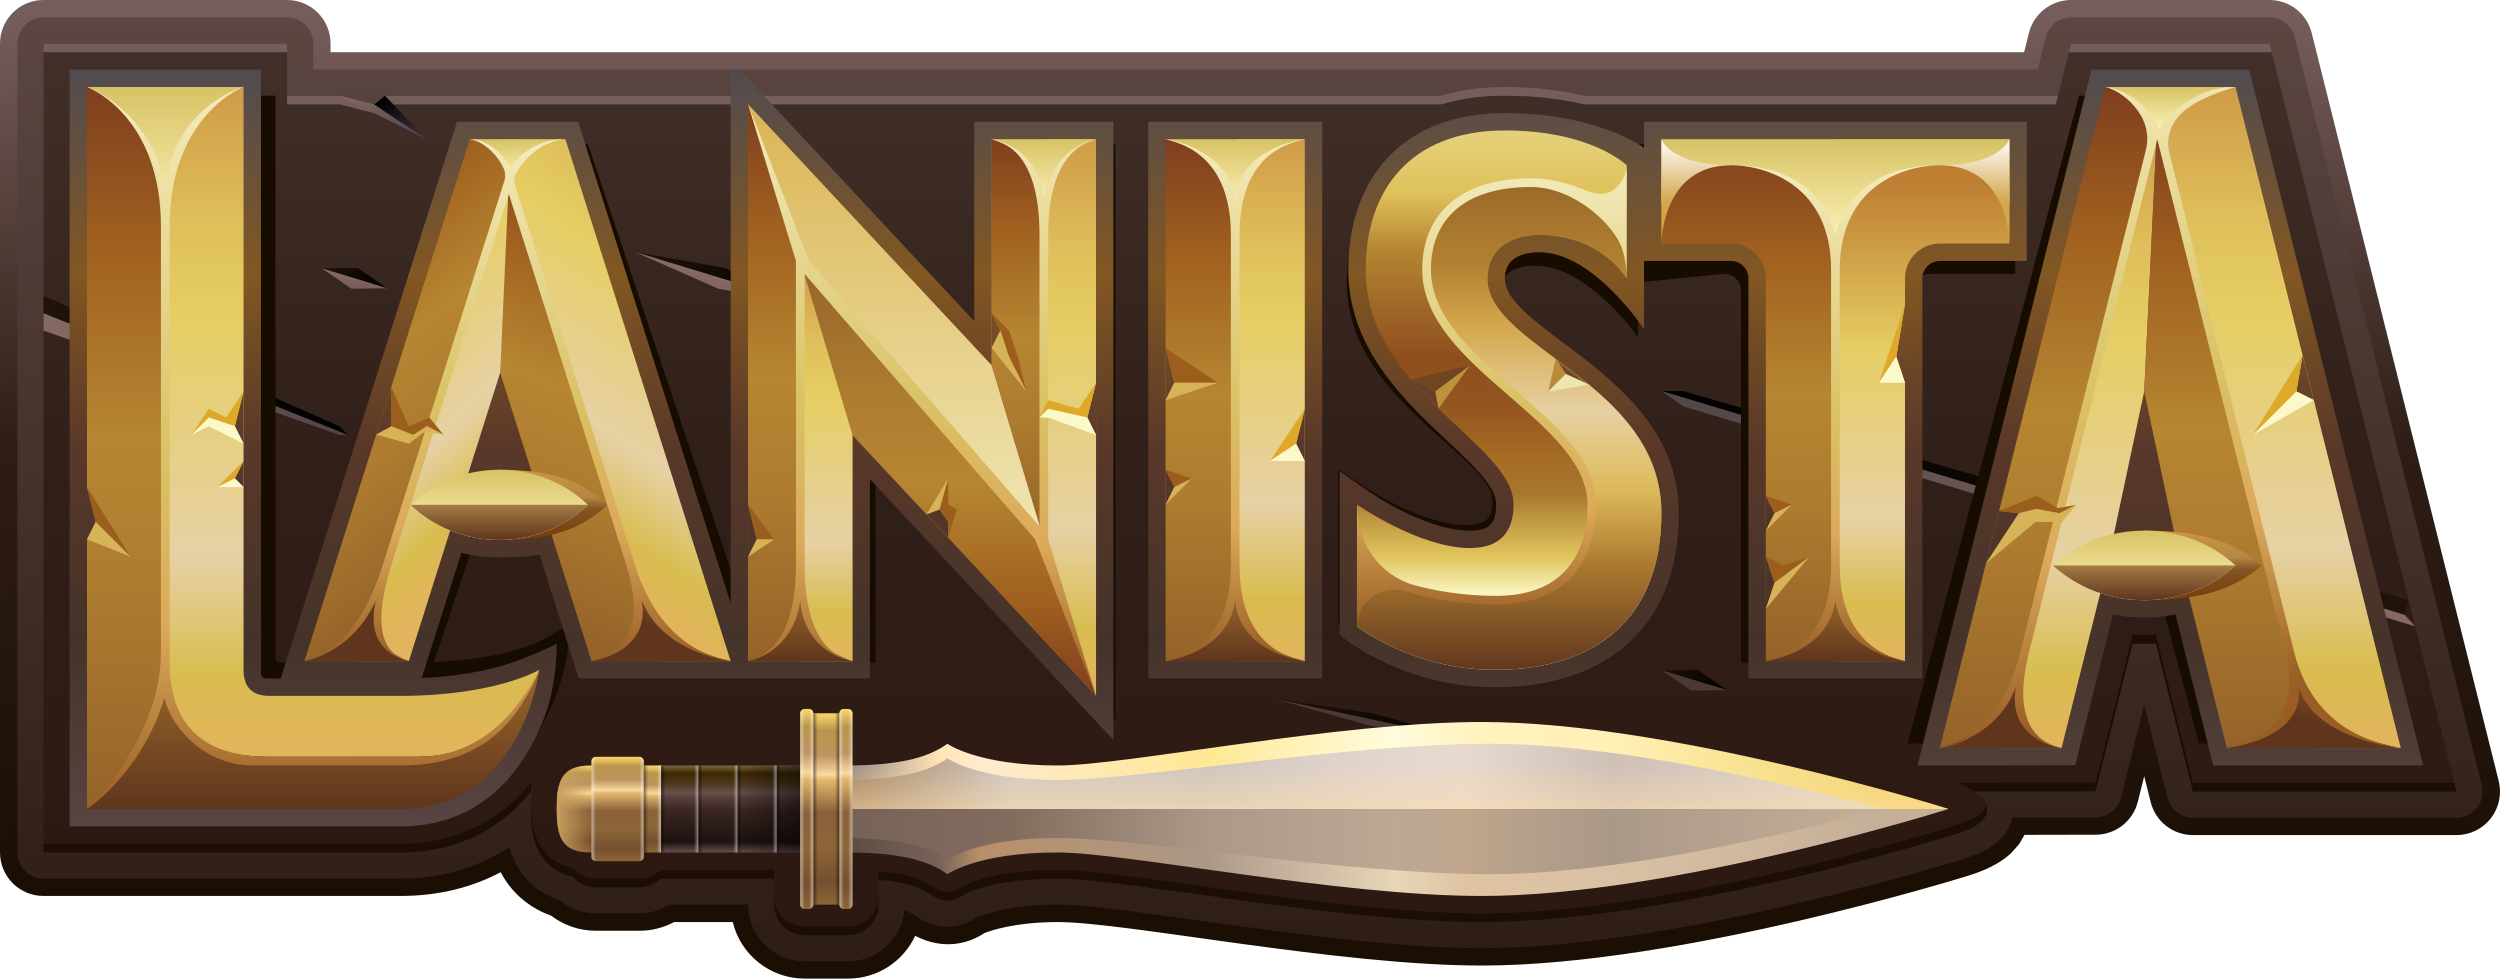 <?xml version="1.0" encoding="UTF-8"?> <svg xmlns="http://www.w3.org/2000/svg" fill="none" viewBox="0.19 0.3 1149.61 450"><path fill-rule="evenodd" clip-rule="evenodd" d="M152.191 24.303H930.963L933.175 15.451C935.399 6.551 943.399 0.303 952.575 0.303H1043.81C1052.98 0.303 1060.98 6.551 1063.21 15.451L1149.21 359.451C1150.7 365.427 1149.36 371.759 1145.57 376.611C1141.78 381.467 1135.97 384.303 1129.81 384.303H1008.57C999.399 384.303 991.399 378.059 989.175 369.155L986.191 357.227L983.251 368.983C981.031 377.875 973.055 384.115 963.891 384.135L931.151 384.203L929.183 387.631C928.915 388.103 928.595 388.547 928.235 388.951L925.391 392.167C925.227 392.351 925.051 392.531 924.871 392.703C921.687 395.687 916.043 399.611 905.787 402.831C904.963 403.091 773.019 444.303 681.623 444.303C615.303 444.303 517.843 424.303 486.559 424.303C467.155 424.303 455.775 428.223 453.039 429.299C439.847 437.847 427.611 434.067 421.027 430.639C415.619 442.251 403.847 450.303 390.191 450.303H370.191C354.171 450.303 340.735 439.219 337.139 424.303L310.207 424.299C305.379 426.879 299.907 428.303 294.191 428.303H274.191C266.575 428.303 259.387 425.771 253.595 421.351C247.199 419.079 242.219 415.723 238.179 411.823C235.151 408.899 232.539 405.423 230.419 401.375C217.791 408.071 202.559 412.303 184.195 412.303H20.191C9.147 412.303 0.191 403.347 0.191 392.303V20.303C0.191 14.999 2.299 9.911 6.047 6.159C9.799 2.411 14.887 0.303 20.191 0.303H132.191C143.235 0.303 152.191 9.259 152.191 20.303V24.303Z" fill="url(#paint0_linear_4328_28182)"></path><path fill-rule="evenodd" clip-rule="evenodd" d="M144.191 32.303H937.207L940.935 17.392C942.271 12.052 947.071 8.303 952.575 8.303H1043.81C1049.31 8.303 1054.11 12.052 1055.45 17.392L1141.45 361.391C1142.35 364.979 1141.54 368.775 1139.27 371.687C1136.99 374.599 1133.5 376.303 1129.81 376.303H1008.57C1003.07 376.303 998.271 372.555 996.935 367.215L986.191 324.243L975.491 367.043C974.159 372.379 969.371 376.123 963.875 376.135L925.547 376.215L924.371 379.947L922.247 383.651L919.399 386.863C916.739 389.359 911.955 392.507 903.387 395.199C902.575 395.455 772.047 436.303 681.623 436.303C615.303 436.303 517.847 416.303 486.559 416.303C463.203 416.303 450.487 421.667 449.247 422.215C436.499 430.883 424.831 423.967 421.743 421.723C420.115 420.543 418.235 419.647 416.059 418.955C414.731 432.067 403.655 442.303 390.191 442.303H370.191C355.831 442.303 344.191 430.663 344.191 416.303L308.055 416.299C303.991 418.863 299.215 420.303 294.191 420.303H274.191C267.943 420.303 262.071 418.075 257.479 414.219C251.695 412.375 247.271 409.479 243.739 406.071C239.495 401.971 236.307 396.519 234.367 389.675C221.415 398.451 204.987 404.303 184.195 404.303H20.191C13.563 404.303 8.191 398.931 8.191 392.303V20.303C8.191 17.119 9.455 14.068 11.707 11.819C13.955 9.567 17.007 8.303 20.191 8.303H132.191C138.819 8.303 144.191 13.675 144.191 20.303V32.303Z" fill="url(#paint1_linear_4328_28182)"></path><path fill-rule="evenodd" clip-rule="evenodd" d="M244.707 363.927C232.079 379.435 212.939 392.303 184.195 392.303H20.191V20.303H132.191V44.303H156.191L172.279 48.303L177.227 44.303H844.191H946.575L952.575 20.303H1043.81L1129.81 364.303H1008.57L991.535 296.135C989.763 296.247 987.979 296.303 986.191 296.303C984.403 296.303 982.623 296.247 980.851 296.135L963.851 364.135L908.031 364.251C909.399 365.019 910.431 365.775 911.195 366.491C913.319 368.483 913.971 370.499 913.971 372.299C913.971 374.103 913.319 376.119 911.195 378.107C909.319 379.867 905.831 381.855 899.791 383.751C898.991 384.003 770.587 424.303 681.623 424.303C615.303 424.303 517.843 404.303 486.559 404.303C454.811 404.303 442.907 412.003 442.851 412.043C436.359 416.699 430.363 413.151 428.795 412.015C423.147 407.911 415.403 405.799 404.191 404.867V416.303C404.191 424.035 397.923 430.303 390.191 430.303H370.191C362.459 430.303 356.191 424.035 356.191 416.303V404.303H303.991C301.423 406.819 297.931 408.303 294.191 408.303H274.191C270.403 408.303 266.871 406.783 264.291 404.203C264.051 403.959 263.819 403.711 263.603 403.459C258.571 402.327 254.887 400.155 252.075 397.439C246.639 392.187 244.191 383.723 244.191 372.299C244.191 369.303 244.359 366.511 244.707 363.927Z" fill="url(#paint2_linear_4328_28182)"></path><path fill-rule="evenodd" clip-rule="evenodd" d="M1128.81 360.303L1129.81 364.303H1008.57L991.535 296.135C989.763 296.247 987.979 296.303 986.191 296.303C984.403 296.303 982.623 296.247 980.851 296.135L963.851 364.135L908.031 364.251C905.167 362.319 902.071 360.723 900.191 360.259L963.851 360.135L980.851 292.135C982.623 292.247 984.403 292.303 986.191 292.303C987.979 292.303 989.763 292.247 991.535 292.135L1008.57 360.303H1128.81ZM913.683 370.299C913.887 370.987 913.971 371.659 913.971 372.299C913.971 374.103 913.319 376.119 911.195 378.107C909.319 379.867 905.831 381.855 899.791 383.751C898.991 384.003 770.587 424.303 681.623 424.303C615.303 424.303 517.843 404.303 486.559 404.303C454.811 404.303 442.907 412.003 442.851 412.043C436.359 416.699 430.363 413.152 428.795 412.016C423.147 407.912 415.403 405.799 404.191 404.867V400.867C415.403 401.799 423.147 403.916 428.795 408.016C430.363 409.152 436.359 412.699 442.851 408.043C442.907 408.003 454.811 400.303 486.559 400.303C517.843 400.303 615.303 420.303 681.623 420.303C770.587 420.303 898.991 380.003 899.791 379.751C905.831 377.855 909.319 375.867 911.195 374.107C912.559 372.827 913.319 371.539 913.683 370.299ZM404.191 412.303V416.303C404.191 424.035 397.923 430.303 390.191 430.303H370.191C362.459 430.303 356.191 424.035 356.191 416.303V412.303C356.191 420.035 362.459 426.303 370.191 426.303H390.191C397.923 426.303 404.191 420.035 404.191 412.303ZM356.191 404.303H303.991C301.423 406.819 297.931 408.303 294.191 408.303H274.191C270.403 408.303 266.871 406.783 264.291 404.203C264.051 403.959 263.819 403.712 263.603 403.46C258.571 402.328 254.887 400.155 252.075 397.439C246.639 392.187 244.191 383.723 244.191 372.299C244.191 371.623 244.199 370.955 244.219 370.299C244.491 380.715 246.959 388.499 252.075 393.439C254.887 396.155 258.571 398.328 263.603 399.46C263.819 399.712 264.051 399.959 264.291 400.203C266.871 402.783 270.403 404.303 274.191 404.303H294.191C297.931 404.303 301.423 402.819 303.991 400.303H356.191V404.303ZM244.291 364.435C231.663 379.711 212.627 392.303 184.195 392.303H20.191V388.303H184.195C212.939 388.303 232.079 375.435 244.707 359.927C244.515 361.367 244.375 362.867 244.291 364.435Z" fill="#1B0F04"></path><path fill-rule="evenodd" clip-rule="evenodd" d="M951.575 24.303L952.575 20.303H1043.81L1044.81 24.303H951.575ZM946.575 44.303L945.575 48.303H728.719C718.727 45.971 706.559 44.303 692.191 44.303C681.295 44.303 671.563 45.724 662.931 48.303H177.227L172.279 52.303L156.279 48.303H132.191V44.303H156.279L172.279 48.303L177.227 44.303H662.931C671.563 41.724 681.295 40.303 692.191 40.303C706.559 40.303 718.727 41.971 728.719 44.303H946.575ZM20.191 24.303V20.303H132.191V24.303H20.191Z" fill="#755D5B"></path><path fill-rule="evenodd" clip-rule="evenodd" d="M292.284 116.203L333.452 123.519L371.708 140.403L292.284 116.203Z" fill="url(#paint3_linear_4328_28182)"></path><path fill-rule="evenodd" clip-rule="evenodd" d="M292.284 116.203L330.536 133.087L371.708 140.403L292.284 116.203Z" fill="url(#paint4_linear_4328_28182)"></path><path fill-rule="evenodd" clip-rule="evenodd" d="M148.284 123.74L164.724 123.52L178.252 132.868L148.284 123.74Z" fill="url(#paint5_linear_4328_28182)"></path><path fill-rule="evenodd" clip-rule="evenodd" d="M148.284 123.74L161.808 133.088L178.252 132.868L148.284 123.74Z" fill="url(#paint6_linear_4328_28182)"></path><path fill-rule="evenodd" clip-rule="evenodd" d="M764.284 308.519L780.724 308.303L794.252 317.651L764.284 308.519Z" fill="url(#paint7_linear_4328_28182)"></path><path fill-rule="evenodd" clip-rule="evenodd" d="M764.284 308.52L777.808 317.868L794.252 317.652L764.284 308.52Z" fill="#4C3935"></path><path fill-rule="evenodd" clip-rule="evenodd" d="M586.112 321.607L631.256 328.239L675.188 340.567L586.112 321.607Z" fill="url(#paint8_linear_4328_28182)"></path><path fill-rule="evenodd" clip-rule="evenodd" d="M586.112 321.607L630.044 333.931L675.188 340.567L586.112 321.607Z" fill="#4C3935"></path><path fill-rule="evenodd" clip-rule="evenodd" d="M20.19 152.303L156.278 200.303H160.278L20.27 144.303L20.19 152.303Z" fill="url(#paint9_linear_4328_28182)"></path><path fill-rule="evenodd" clip-rule="evenodd" d="M20.19 136.303L156.278 196.303L160.278 200.303L20.27 144.303L20.19 136.303Z" fill="url(#paint10_linear_4328_28182)"></path><path fill-rule="evenodd" clip-rule="evenodd" d="M156.284 44.303L196.284 64.308L172.284 48.303L156.284 44.303Z" fill="url(#paint11_linear_4328_28182)"></path><path fill-rule="evenodd" clip-rule="evenodd" d="M177.232 44.303L196.284 64.308L172.284 48.303L177.232 44.303Z" fill="url(#paint12_linear_4328_28182)"></path><path fill-rule="evenodd" clip-rule="evenodd" d="M1107.81 276.303L774.108 180.115H764.284L1105.93 283.035L1107.81 276.303Z" fill="url(#paint13_linear_4328_28182)"></path><path fill-rule="evenodd" clip-rule="evenodd" d="M1110.81 288.303L774.108 187.119L764.284 180.115L1105.93 283.035L1110.81 288.303Z" fill="url(#paint14_linear_4328_28182)"></path><g filter="url(#filter0_f_4328_28182)"><path fill-rule="evenodd" clip-rule="evenodd" d="M965.905 277.579L948.837 342.095L877.381 342.235L956.197 44.303H1027.62L1106.44 342.235H1011.37L994.265 277.579C989.645 278.467 984.893 278.923 980.085 278.923C975.281 278.923 970.529 278.467 965.905 277.579ZM690.433 62.923C732.609 62.923 753.485 77.82 753.485 77.82V66.647H840.185H926.885V126.235H887.477C885.385 126.235 883.381 127.019 881.901 128.415C880.425 129.811 879.593 131.707 879.593 133.683V304.991H800.777V133.683C800.777 131.707 799.945 129.811 798.469 128.415C796.989 127.019 794.985 126.235 792.897 126.235L753.485 130.183V155.463C753.485 155.463 730.621 122.511 706.197 122.511C700.701 122.511 696.485 123.631 693.733 125.971C691.441 127.919 690.433 130.695 690.433 133.795C690.433 137.975 693.005 141.579 696.557 145.243C701.313 150.143 707.885 154.871 715.021 159.923C739.509 177.251 769.249 198.075 769.249 234.235C769.249 258.767 760.957 277.295 746.473 289.799C732.173 302.143 711.565 308.715 685.929 308.715C645.437 308.715 618.553 288.495 618.553 288.495L615.557 286.259V216.203L627.957 224.407C627.957 224.407 653.577 241.683 674.669 241.683C678.969 241.683 682.101 240.959 684.017 238.983C685.977 236.959 686.493 233.975 686.493 230.511C686.493 226.751 684.253 223.247 681.189 219.535C677.125 214.603 671.505 209.595 665.409 204.207C644.697 185.899 619.497 163.539 619.497 129.959C619.497 111.183 625.241 94.567 636.829 82.576C648.461 70.535 666.065 62.923 690.433 62.923ZM135.829 304.991L215.701 66.656L270.581 66.647L339.697 272.875V44.303H343.645L450.041 152.027V66.647H513.093V331.339L402.749 219.615V304.991H308.169L270.873 304.987L253.137 252.067C247.673 252.763 241.561 253.131 234.641 253.131C228.865 253.131 223.165 252.479 217.673 251.231L199.725 304.791C233.445 303.359 248.941 294.883 248.941 294.883L262.825 287.011L260.817 302.191C260.817 302.191 251.561 368.303 189.945 368.303H40.189V44.303H126.885L126.889 301.267C126.889 302.607 126.829 303.711 127.537 304.383C128.241 305.051 129.413 304.991 130.829 304.991H135.829ZM607.673 66.647V304.991H528.857V66.647H607.673Z" fill="#170C00"></path></g><path fill-rule="evenodd" clip-rule="evenodd" d="M971.798 282.859L954.474 352.155L881.946 352.303L961.946 32.303H1034.44L1114.44 352.303H1017.95L1000.58 282.859C995.894 283.811 991.07 284.303 986.19 284.303C981.31 284.303 976.49 283.811 971.798 282.859ZM692.19 52.303C734.998 52.303 756.19 68.303 756.19 68.303V56.303H844.19H932.19V120.303H892.19C890.07 120.303 888.034 121.147 886.534 122.647C885.034 124.147 884.19 126.183 884.19 128.303V312.303H804.19V128.303C804.19 126.183 803.35 124.147 801.846 122.647C800.346 121.147 798.314 120.303 796.19 120.303H756.19V151.695C756.19 151.695 732.982 116.303 708.19 116.303C702.61 116.303 698.334 117.507 695.542 120.019C693.214 122.111 692.19 125.095 692.19 128.423C692.19 132.915 694.802 136.787 698.406 140.719C703.234 145.983 709.906 151.063 717.146 156.487C742.002 175.099 772.19 197.463 772.19 236.303C772.19 262.655 763.774 282.555 749.074 295.983C734.558 309.243 713.642 316.303 687.618 316.303C646.518 316.303 619.234 294.583 619.234 294.583L616.19 292.179V216.939L628.778 225.751C628.778 225.751 654.782 244.303 676.19 244.303C680.554 244.303 683.734 243.527 685.678 241.403C687.666 239.231 688.19 236.027 688.19 232.303C688.19 228.267 685.918 224.503 682.81 220.515C678.682 215.219 672.982 209.839 666.79 204.051C645.766 184.387 620.19 160.371 620.19 124.303C620.19 104.139 626.022 86.291 637.782 73.407C649.586 60.48 667.458 52.303 692.19 52.303ZM129.266 312.303L210.338 56.312L266.042 56.303L336.19 277.807V32.303H340.202L448.19 148.007V56.303H512.19V340.599L400.19 220.599V312.303H304.194L266.334 312.295L248.334 255.455C242.786 256.207 236.582 256.599 229.558 256.599C223.694 256.599 217.91 255.903 212.338 254.559L194.118 312.083C216.254 311.091 230.65 306.931 238.062 304.119C252.19 298.751 256.19 296.303 256.19 296.303C256.19 308.303 254.058 320.255 251.206 328.215C243.67 349.247 225.55 380.303 184.194 380.303H32.19V32.303H120.19V308.303C120.19 309.739 120.13 310.927 120.846 311.647C121.566 312.363 122.754 312.303 124.19 312.303H129.266ZM608.19 56.303V312.303H528.19V56.303H608.19Z" fill="url(#paint15_linear_4328_28182)"></path><path fill-rule="evenodd" clip-rule="evenodd" d="M624.19 232.303C624.19 232.303 652.762 252.303 676.19 252.303C690.566 252.303 696.19 244.303 696.19 232.303C696.19 204.047 628.19 180.303 628.19 124.303C628.19 88.303 648.19 60.303 692.19 60.303C732.19 60.303 748.19 76.303 748.19 76.303V128.303C748.19 128.303 736.306 108.303 708.19 108.303C692.19 108.303 684.19 116.979 684.19 128.423C684.19 160.303 764.19 176.303 764.19 236.303C764.19 283.699 735.014 308.303 687.618 308.303C649.522 308.303 624.19 288.303 624.19 288.303V232.303Z" fill="url(#paint16_linear_4328_28182)"></path><mask id="mask0_4328_28182" style="mask-type:luminance" maskUnits="userSpaceOnUse" x="624" y="60" width="141" height="249"><path d="M624.188 232.303C624.188 232.303 652.76 252.303 676.188 252.303C690.564 252.303 696.188 244.303 696.188 232.303C696.188 204.047 628.188 180.303 628.188 124.303C628.188 88.303 648.188 60.303 692.188 60.303C732.188 60.303 748.188 76.303 748.188 76.303V128.303C748.188 128.303 736.304 108.303 708.188 108.303C692.188 108.303 684.188 116.979 684.188 128.423C684.188 160.303 764.188 176.303 764.188 236.303C764.188 283.699 735.012 308.303 687.616 308.303C649.52 308.303 624.188 288.303 624.188 288.303V232.303Z" fill="white"></path></mask><g mask="url(#mask0_4328_28182)"><path fill-rule="evenodd" clip-rule="evenodd" d="M648.954 174.751L660.194 180.303L661.678 188.203C654.178 186.763 651.07 181.219 648.954 174.751Z" fill="#644027"></path><path fill-rule="evenodd" clip-rule="evenodd" d="M648.954 174.751L676.194 168.303L660.194 180.303L648.954 174.751Z" fill="#724521"></path><path fill-rule="evenodd" clip-rule="evenodd" d="M661.672 188.203L676.188 168.303L660.188 180.303L661.672 188.203Z" fill="#BB923E"></path></g><path fill-rule="evenodd" clip-rule="evenodd" d="M624.19 260.303C624.19 260.303 648.19 276.303 688.19 276.303C720.19 276.303 732.19 256.303 732.19 232.303C732.19 192.303 656.19 168.303 656.19 124.303C656.19 100.303 672.19 84.303 704.19 84.303C728.19 84.303 748.19 100.303 748.19 100.303V128.303C748.19 128.303 736.306 108.303 708.19 108.303C692.19 108.303 684.19 116.979 684.19 128.423C684.19 160.303 764.19 176.303 764.19 236.303C764.19 283.699 735.014 308.303 687.618 308.303C649.522 308.303 624.19 288.303 624.19 288.303V260.303Z" fill="url(#paint17_linear_4328_28182)"></path><mask id="mask1_4328_28182" style="mask-type:luminance" maskUnits="userSpaceOnUse" x="624" y="84" width="141" height="225"><path d="M624.188 260.303C624.188 260.303 648.188 276.303 688.188 276.303C720.188 276.303 732.188 256.303 732.188 232.303C732.188 192.303 656.188 168.303 656.188 124.303C656.188 100.303 672.188 84.303 704.188 84.303C728.188 84.303 748.188 100.303 748.188 100.303V128.303C748.188 128.303 736.304 108.303 708.188 108.303C692.188 108.303 684.188 116.979 684.188 128.423C684.188 160.303 764.188 176.303 764.188 236.303C764.188 283.699 735.012 308.303 687.616 308.303C649.52 308.303 624.188 288.303 624.188 288.303V260.303Z" fill="white"></path></mask><g mask="url(#mask1_4328_28182)"><path fill-rule="evenodd" clip-rule="evenodd" d="M715.532 165.271L720.184 172.303L730.856 177.147C727.712 169.723 722.22 166.443 715.532 165.271Z" fill="#6E4825"></path><path fill-rule="evenodd" clip-rule="evenodd" d="M715.536 165.271L712.188 180.303L720.188 172.303L715.536 165.271Z" fill="#B98A37"></path><path fill-rule="evenodd" clip-rule="evenodd" d="M730.86 177.147L712.188 180.303L720.188 172.303L730.86 177.147Z" fill="#EFE5AF"></path></g><path fill-rule="evenodd" clip-rule="evenodd" d="M624.19 288.303V232.303C624.19 236.375 624.71 240.187 625.614 243.731C628.786 255.867 637.99 265.511 649.966 269.247C660.078 271.947 672.954 274.303 688.19 274.303C703.466 274.303 714.002 269.623 720.686 261.987C727.382 254.331 730.19 243.787 730.19 232.303C730.19 222.755 725.582 214.195 718.778 206.019C711.718 197.535 702.294 189.491 692.878 181.315C683.282 172.979 673.694 164.507 666.494 155.351C659.078 145.919 654.19 135.751 654.19 124.303C654.19 111.671 658.454 101.167 666.874 93.799C675.174 86.535 687.594 82.303 704.19 82.303C714.462 82.303 721.25 84.763 730.878 88.34C737.706 90.919 742.922 88.879 746.49 82.511C747.574 80.612 748.19 78.516 748.19 76.303V128.303C748.19 123.767 747.55 119.551 746.446 115.667C743.146 104.063 724.19 86.303 704.19 86.303C688.786 86.303 677.21 90.072 669.51 96.808C661.93 103.439 658.19 112.935 658.19 124.303C658.19 134.855 662.802 144.187 669.638 152.879C676.69 161.847 686.102 170.127 695.502 178.295C705.086 186.615 714.666 194.823 721.854 203.463C729.302 212.411 734.19 221.851 734.19 232.303C734.19 244.819 730.998 256.275 723.698 264.619C716.378 272.983 704.918 278.303 688.19 278.303C671.466 278.303 657.49 275.543 646.83 272.295C638.278 269.499 629.018 273.755 625.57 282.063C624.69 284.179 624.19 286.319 624.19 288.303Z" fill="url(#paint18_linear_4328_28182)"></path><path fill-rule="evenodd" clip-rule="evenodd" d="M76.188 304.315C76.184 328.315 76.096 40.303 76.096 40.303H112.188V308.303C112.188 316.303 116.188 320.303 124.188 320.303H184.188C228.188 320.303 248.188 308.303 248.188 308.303C248.188 308.303 236.188 348.303 192.188 348.303H124.188C88.188 348.303 76.192 332.303 76.188 304.315Z" fill="url(#paint19_linear_4328_28182)"></path><path fill-rule="evenodd" clip-rule="evenodd" d="M76.098 307.939C76.098 360.303 40.19 372.303 40.19 372.303V40.303H76.098V307.939Z" fill="url(#paint20_linear_4328_28182)"></path><path fill-rule="evenodd" clip-rule="evenodd" d="M184.194 372.303H40.19C40.19 372.303 76.194 348.303 76.194 304.315C76.194 332.303 88.194 348.303 124.194 348.303C132.19 348.303 148.19 348.303 192.19 348.303C236.19 348.303 248.194 308.303 248.194 308.303C248.194 308.303 240.194 372.303 184.194 372.303Z" fill="url(#paint21_linear_4328_28182)"></path><path fill-rule="evenodd" clip-rule="evenodd" d="M76.098 104.303C76.098 80.303 68.126 52.303 40.19 40.303H112.186C84.254 52.303 76.098 80.303 76.098 104.303Z" fill="url(#paint22_linear_4328_28182)"></path><path fill-rule="evenodd" clip-rule="evenodd" d="M78.19 304.303C78.19 328.303 88.182 348.303 124.19 348.303H192.19C226.354 348.303 242.326 319.475 248.19 308.303C242.846 318.951 232.19 352.303 184.342 352.303C177.742 352.303 119.714 352.303 116.19 352.303C96.19 352.303 79.35 336.835 75.798 321.047C75.654 321.567 75.502 322.087 75.338 322.607C65.038 355.771 40.19 372.303 40.19 372.303C40.19 372.303 74.194 340.303 74.194 300.303C74.194 300.303 74.19 152.563 74.19 104.303C74.19 56.044 44.034 41.644 40.19 40.303C41.554 40.603 71.146 52.175 76.19 88.251C79.098 49.995 110.822 40.608 112.186 40.303C108.342 41.648 78.19 56.303 78.19 104.303C78.19 328.303 78.19 304.303 78.19 304.303Z" fill="url(#paint23_linear_4328_28182)"></path><path fill-rule="evenodd" clip-rule="evenodd" d="M344.19 48.303L456.19 168.303V64.303H504.19V320.303L392.19 200.303V304.303H344.19V48.303Z" fill="#A67B46"></path><path d="M600.19 64.303H568.19V304.303H600.19V64.303Z" fill="url(#paint24_linear_4328_28182)"></path><path d="M568.19 64.303H536.19V304.303H568.19V64.303Z" fill="url(#paint25_linear_4328_28182)"></path><path fill-rule="evenodd" clip-rule="evenodd" d="M344.19 48.303L368.19 120.303L480.19 248.303L456.19 168.303L344.19 48.303Z" fill="url(#paint26_linear_4328_28182)"></path><path fill-rule="evenodd" clip-rule="evenodd" d="M504.19 320.303L480.19 248.303L368.19 120.303L392.19 200.303L504.19 320.303Z" fill="url(#paint27_linear_4328_28182)"></path><path fill-rule="evenodd" clip-rule="evenodd" d="M812.19 128.303C812.19 124.059 810.506 119.991 807.506 116.991C804.506 113.987 800.434 112.303 796.19 112.303H764.19V64.303H844.19V304.303H812.19V128.303Z" fill="url(#paint28_linear_4328_28182)"></path><path fill-rule="evenodd" clip-rule="evenodd" d="M876.19 128.303V304.303H844.19V64.303H924.19V112.303H892.19C887.946 112.303 883.878 113.987 880.878 116.991C877.878 119.991 876.19 124.059 876.19 128.303Z" fill="url(#paint29_linear_4328_28182)"></path><path fill-rule="evenodd" clip-rule="evenodd" d="M568.19 96.303C568.19 84.303 561.334 70.303 536.19 64.303H600.19C575.05 70.303 568.19 84.303 568.19 96.303Z" fill="url(#paint30_linear_4328_28182)"></path><path fill-rule="evenodd" clip-rule="evenodd" d="M568.19 272.303C568.19 284.303 575.05 298.303 600.19 304.303H536.19C561.334 298.303 568.19 284.303 568.19 272.303Z" fill="url(#paint31_linear_4328_28182)"></path><path fill-rule="evenodd" clip-rule="evenodd" d="M566.194 260.303V108.303C566.194 69.383 540.038 65.644 536.19 64.303C537.558 64.603 564.842 68.303 568.194 92.251C570.026 68.139 598.826 64.603 600.19 64.303C596.346 65.644 570.194 68.303 570.194 108.303V260.303C570.194 300.303 596.346 302.963 600.19 304.303C598.826 304.003 570.026 300.467 568.194 276.355C564.842 300.303 537.558 304.003 536.19 304.303C540.038 302.963 566.194 299.223 566.194 260.303Z" fill="url(#paint32_linear_4328_28182)"></path><path fill-rule="evenodd" clip-rule="evenodd" d="M844.19 112.303C844.19 104.323 837.114 91.04 822.966 83.031C815.838 78.996 806.91 76.303 796.19 76.303C772.19 76.303 764.19 84.303 764.19 96.303V64.303H924.19V96.303C924.19 84.303 916.19 76.303 892.19 76.303C881.47 76.303 872.546 78.996 865.418 83.031C851.266 91.04 844.19 104.323 844.19 112.303Z" fill="url(#paint33_linear_4328_28182)"></path><path fill-rule="evenodd" clip-rule="evenodd" d="M844.19 272.303C844.19 284.303 851.05 298.303 876.19 304.303H812.19C837.334 298.303 844.19 284.303 844.19 272.303Z" fill="url(#paint34_linear_4328_28182)"></path><path fill-rule="evenodd" clip-rule="evenodd" d="M844.19 276.355C840.842 300.303 813.558 304.003 812.19 304.303C816.038 302.963 842.194 299.223 842.194 260.303V124.303C842.194 85.383 812.19 76.303 796.19 76.303C812.19 76.303 836.19 80.303 844.19 108.251C852.194 80.303 876.194 76.303 892.194 76.303C876.194 76.303 846.19 85.383 846.19 124.303V260.303C846.19 299.223 872.346 302.963 876.194 304.303C874.826 304.003 847.542 300.303 844.19 276.355Z" fill="url(#paint35_linear_4328_28182)"></path><path fill-rule="evenodd" clip-rule="evenodd" d="M480.19 64.303V248.303L456.19 168.303V64.303H480.19Z" fill="url(#paint36_linear_4328_28182)"></path><path fill-rule="evenodd" clip-rule="evenodd" d="M368.19 304.303V120.303L392.19 200.303V304.303H368.19Z" fill="url(#paint37_linear_4328_28182)"></path><path fill-rule="evenodd" clip-rule="evenodd" d="M480.19 64.303V248.303L504.19 320.303V64.303H480.19Z" fill="url(#paint38_linear_4328_28182)"></path><path fill-rule="evenodd" clip-rule="evenodd" d="M368.19 304.303H344.19V48.303L368.19 120.303V304.303Z" fill="url(#paint39_linear_4328_28182)"></path><path fill-rule="evenodd" clip-rule="evenodd" d="M480.19 96.303C480.19 84.303 475.05 70.303 456.19 64.303H504.19C485.334 70.303 480.19 84.303 480.19 96.303Z" fill="url(#paint40_linear_4328_28182)"></path><path fill-rule="evenodd" clip-rule="evenodd" d="M368.19 272.303C368.19 284.303 373.334 298.303 392.19 304.303H344.19C363.05 298.303 368.19 284.303 368.19 272.303Z" fill="url(#paint41_linear_4328_28182)"></path><path fill-rule="evenodd" clip-rule="evenodd" d="M764.19 112.303C764.19 112.303 764.19 76.303 796.19 76.303C768.19 76.303 764.19 64.303 764.19 64.303V112.303Z" fill="url(#paint42_linear_4328_28182)"></path><path fill-rule="evenodd" clip-rule="evenodd" d="M924.19 112.303C924.19 112.303 924.19 76.303 892.19 76.303C920.19 76.303 924.19 64.303 924.19 64.303V112.303Z" fill="url(#paint43_linear_4328_28182)"></path><path fill-rule="evenodd" clip-rule="evenodd" d="M476.19 248.299L370.194 126.311V260.303C370.194 300.303 388.346 302.963 392.19 304.303C390.826 304.003 370.026 300.467 368.194 276.355C364.842 300.303 345.558 304.003 344.19 304.303C348.038 302.963 366.194 299.223 366.194 260.303V120.303L344.19 48.303L372.19 120.311L478.19 242.295V108.303C478.19 68.303 460.038 65.644 456.19 64.303C457.558 64.603 478.354 68.139 480.19 92.251C483.538 68.303 502.826 64.603 504.19 64.303C500.346 65.644 482.19 69.383 482.19 108.303V248.303L504.19 320.303L476.19 248.299Z" fill="url(#paint44_linear_4328_28182)"></path><path fill-rule="evenodd" clip-rule="evenodd" d="M920.19 344.303H892.19L968.19 40.303H996.19L920.19 344.303Z" fill="url(#paint45_linear_4328_28182)"></path><path fill-rule="evenodd" clip-rule="evenodd" d="M1064.19 344.303L988.19 40.303H1028.19L1104.19 344.303H1064.19Z" fill="url(#paint46_linear_4328_28182)"></path><path fill-rule="evenodd" clip-rule="evenodd" d="M948.19 344.303H920.19L992.19 56.303L986.19 180.303L969.194 260.295L948.19 344.303Z" fill="url(#paint47_linear_4328_28182)"></path><path fill-rule="evenodd" clip-rule="evenodd" d="M929.55 306.871C926.03 321.591 927.842 340.675 948.338 344.303H892.19C915.99 337.283 926.066 320.907 929.55 306.871Z" fill="url(#paint48_linear_4328_28182)"></path><path fill-rule="evenodd" clip-rule="evenodd" d="M1024.19 344.303L1003.19 260.295L986.19 180.303L992.19 56.303L1064.19 344.303H1024.19Z" fill="url(#paint49_linear_4328_28182)"></path><path fill-rule="evenodd" clip-rule="evenodd" d="M968.19 40.303H1028.19C1017.71 40.859 1008.19 44.303 993.302 60.743C984.674 51.132 975.474 40.727 968.19 40.303Z" fill="url(#paint50_linear_4328_28182)"></path><path fill-rule="evenodd" clip-rule="evenodd" d="M986.19 244.303C1013.77 244.303 1028.42 250.055 1040.18 260.295L1040.19 260.303L1040.18 260.311C1028.42 270.551 1013.77 276.303 986.19 276.303V244.303Z" fill="url(#paint51_linear_4328_28182)"></path><path fill-rule="evenodd" clip-rule="evenodd" d="M1028.19 260.303L1028.18 260.311C1017.05 270.551 1001.94 276.303 986.19 276.303C970.442 276.303 955.338 270.551 944.202 260.311L944.19 260.303L944.202 260.295C955.338 250.055 970.442 244.303 986.19 244.303C1001.94 244.303 1017.05 250.055 1028.18 260.295L1028.19 260.303Z" fill="url(#paint52_linear_4328_28182)"></path><path fill-rule="evenodd" clip-rule="evenodd" d="M1028.19 260.303L1028.18 260.311C1017.05 270.551 1001.94 276.303 986.19 276.303C970.442 276.303 955.338 270.551 944.202 260.311L944.19 260.303L944.202 260.295H1028.18L1028.19 260.303Z" fill="url(#paint53_linear_4328_28182)"></path><path fill-rule="evenodd" clip-rule="evenodd" d="M1055.19 308.303C1058.45 321.803 1053.75 337.555 1024.19 344.303H1103.59C1070.77 337.555 1058.45 321.803 1055.19 308.303Z" fill="url(#paint54_linear_4328_28182)"></path><path fill-rule="evenodd" clip-rule="evenodd" d="M992.194 64.303L933.194 300.303C923.194 340.303 944.682 342.963 948.19 344.303C946.902 344.003 922.986 340.467 927.182 316.355C917.842 340.303 893.63 344.003 892.19 344.303C896.37 342.963 919.466 339.223 929.194 300.303L986.95 69.283C991.034 52.951 974.77 41.331 968.19 40.343C974.846 40.343 988.51 47.703 992.974 59.431C999.55 49.415 1014.34 39.627 1028.19 40.343C1027.99 40.371 1013.9 44.051 1005.49 50.523C998.146 56.171 996.202 64.251 997.626 69.947C1004.88 98.971 1055.19 300.303 1055.19 300.303C1065.19 340.303 1100.01 342.963 1104.19 344.303C1102.75 344.003 1065.07 340.467 1057.21 316.355C1059.84 340.303 1025.48 344.003 1024.19 344.303C1027.7 342.963 1060.93 339.223 1051.19 300.303L992.194 64.303Z" fill="url(#paint55_linear_4328_28182)"></path><path fill-rule="evenodd" clip-rule="evenodd" d="M240.194 64.311L164.19 304.304H140.19L216.194 64.311H240.194Z" fill="url(#paint56_linear_4328_28182)"></path><path fill-rule="evenodd" clip-rule="evenodd" d="M262.19 70.639L188.19 304.303H164.19L238.19 70.639H262.19Z" fill="url(#paint57_linear_4328_28182)"></path><path fill-rule="evenodd" clip-rule="evenodd" d="M234.19 83.267L304.19 304.304H336.186L260.182 64.311C243.306 64.311 236.186 72.303 234.19 83.267Z" fill="url(#paint58_linear_4328_28182)"></path><path fill-rule="evenodd" clip-rule="evenodd" d="M230.19 171.675L272.19 304.303H304.19L234.19 83.267L230.19 171.675Z" fill="url(#paint59_linear_4328_28182)"></path><path fill-rule="evenodd" clip-rule="evenodd" d="M234.194 83.267C235.69 76.159 224.19 64.311 216.19 64.311H260.186C248.19 64.311 235.69 76.159 234.194 83.267Z" fill="url(#paint60_linear_4328_28182)"></path><path fill-rule="evenodd" clip-rule="evenodd" d="M229.752 216.303C255.12 216.303 268.6 222.107 279.416 232.443L279.428 232.451L279.416 232.459C268.6 242.795 255.12 248.599 229.752 248.599V216.303Z" fill="url(#paint61_linear_4328_28182)"></path><path fill-rule="evenodd" clip-rule="evenodd" d="M270.548 232.451L270.536 232.459C259.72 242.795 245.044 248.599 229.744 248.599C214.444 248.599 199.772 242.795 188.952 232.459L188.94 232.451L188.952 232.443C199.772 222.107 214.444 216.303 229.744 216.303C245.044 216.303 259.72 222.107 270.536 232.443L270.548 232.451Z" fill="url(#paint62_linear_4328_28182)"></path><path fill-rule="evenodd" clip-rule="evenodd" d="M270.548 232.451L270.536 232.459C259.72 242.795 245.044 248.599 229.744 248.599C214.444 248.599 199.772 242.795 188.952 232.459L188.94 232.451L188.952 232.443H270.536L270.548 232.451Z" fill="url(#paint63_linear_4328_28182)"></path><path fill-rule="evenodd" clip-rule="evenodd" d="M174.326 272.303C170.526 284.303 171.234 298.303 188.19 304.303H140.19C160.95 298.303 170.526 284.303 174.326 272.303Z" fill="url(#paint64_linear_4328_28182)"></path><path fill-rule="evenodd" clip-rule="evenodd" d="M294.042 272.303C297.842 284.303 295.418 298.303 272.174 304.303H336.174C309.134 298.303 297.842 284.303 294.042 272.303Z" fill="url(#paint65_linear_4328_28182)"></path><path fill-rule="evenodd" clip-rule="evenodd" d="M237.634 79.755C236.55 81.563 236.458 83.803 237.098 85.815C244.25 108.715 292.242 260.303 292.242 260.303C304.91 300.303 331.902 302.963 336.17 304.303C334.71 304.003 304.794 300.467 295.326 276.355C299.558 300.303 273.442 304.003 272.17 304.303C275.594 302.963 300.566 299.223 288.242 260.303L234.19 89.575L180.126 260.303C167.462 300.303 184.77 302.963 188.19 304.303C186.922 304.003 167.242 300.467 173.046 276.355C162.11 300.303 141.654 304.003 140.19 304.303C144.462 302.963 163.802 299.223 176.126 260.303L232.13 83.447C232.61 81.939 232.63 80.323 232.19 78.799C230.162 73.175 223.666 65.431 216.19 64.311C217.362 64.295 222.962 64.215 229.53 70.379C232.414 73.083 234.042 75.535 234.942 77.575C239.766 70.231 248.19 64.303 260.186 64.311C260.186 64.311 246.878 64.303 237.634 79.755Z" fill="url(#paint66_linear_4328_28182)"></path><path fill-rule="evenodd" clip-rule="evenodd" d="M1059.02 163.624L1056.19 180.304L1064.19 184.304L1059.02 163.624Z" fill="url(#paint67_linear_4328_28182)"></path><path fill-rule="evenodd" clip-rule="evenodd" d="M40.189 224.303L44.189 240.303L40.189 248.303V224.303Z" fill="url(#paint68_linear_4328_28182)"></path><path fill-rule="evenodd" clip-rule="evenodd" d="M344.189 232.303L348.189 248.303L344.189 256.303V232.303Z" fill="url(#paint69_linear_4328_28182)"></path><path fill-rule="evenodd" clip-rule="evenodd" d="M536.189 216.303L540.189 224.303L536.189 232.303V216.303Z" fill="url(#paint70_linear_4328_28182)"></path><path fill-rule="evenodd" clip-rule="evenodd" d="M812.189 228.303L816.189 236.303L812.189 244.303V228.303Z" fill="url(#paint71_linear_4328_28182)"></path><path fill-rule="evenodd" clip-rule="evenodd" d="M456.189 144.303L460.189 152.303L456.189 160.303V144.303Z" fill="url(#paint72_linear_4328_28182)"></path><path fill-rule="evenodd" clip-rule="evenodd" d="M436.196 247.447V240.303L432.196 234.587L426.236 236.771L436.196 247.447Z" fill="url(#paint73_linear_4328_28182)"></path><path fill-rule="evenodd" clip-rule="evenodd" d="M536.189 160.303L540.189 176.303L536.189 184.303V160.303Z" fill="url(#paint74_linear_4328_28182)"></path><path fill-rule="evenodd" clip-rule="evenodd" d="M812.189 256.303L816.189 268.303L812.189 280.303V256.303Z" fill="url(#paint75_linear_4328_28182)"></path><path fill-rule="evenodd" clip-rule="evenodd" d="M180.109 178.268L180.217 196.304L173.189 200.124L180.109 178.268Z" fill="url(#paint76_linear_4328_28182)"></path><path fill-rule="evenodd" clip-rule="evenodd" d="M913.423 259.352L928.543 236.303L919.439 235.292L913.423 259.352Z" fill="url(#paint77_linear_4328_28182)"></path><path fill-rule="evenodd" clip-rule="evenodd" d="M600.189 188.303L596.189 204.303L600.189 212.303V188.303Z" fill="url(#paint78_linear_4328_28182)"></path><path fill-rule="evenodd" clip-rule="evenodd" d="M112.189 212.303L108.189 220.303L112.189 224.303V212.303Z" fill="url(#paint79_linear_4328_28182)"></path><path fill-rule="evenodd" clip-rule="evenodd" d="M876.189 140.303L872.189 164.303L876.189 176.303V140.303Z" fill="url(#paint80_linear_4328_28182)"></path><path fill-rule="evenodd" clip-rule="evenodd" d="M112.189 180.303L108.189 196.303L112.189 204.303V180.303Z" fill="url(#paint81_linear_4328_28182)"></path><path fill-rule="evenodd" clip-rule="evenodd" d="M504.189 176.303L500.189 192.303L504.189 200.303V176.303Z" fill="url(#paint82_linear_4328_28182)"></path><path fill-rule="evenodd" clip-rule="evenodd" d="M1059.02 163.624L1036.19 200.304L1056.19 180.304L1059.02 163.624Z" fill="#DEA829"></path><path fill-rule="evenodd" clip-rule="evenodd" d="M600.189 188.303L584.189 212.303L596.189 204.303L600.189 188.303Z" fill="#DEA829"></path><path fill-rule="evenodd" clip-rule="evenodd" d="M112.189 212.303L100.189 224.303L108.189 220.303L112.189 212.303Z" fill="#DEA829"></path><path fill-rule="evenodd" clip-rule="evenodd" d="M876.189 140.303L864.189 176.303L872.189 164.303L876.189 140.303Z" fill="#DEA829"></path><path fill-rule="evenodd" clip-rule="evenodd" d="M112.189 180.303L104.189 192.303L96.189 188.303L88.189 200.303L96.189 192.303L108.189 196.303L112.189 180.303Z" fill="#DEA829"></path><path fill-rule="evenodd" clip-rule="evenodd" d="M504.189 176.303L496.189 188.303L482.189 184.303L478.189 192.303L482.189 188.303L500.189 192.303L504.189 176.303Z" fill="#DEA829"></path><path fill-rule="evenodd" clip-rule="evenodd" d="M1064.19 184.303L1036.19 200.303L1056.19 180.303L1064.19 184.303Z" fill="#FBF8CA"></path><path fill-rule="evenodd" clip-rule="evenodd" d="M600.189 212.303H584.189L596.189 204.303L600.189 212.303Z" fill="#FBF8CA"></path><path fill-rule="evenodd" clip-rule="evenodd" d="M112.189 224.303H100.189L108.189 220.303L112.189 224.303Z" fill="#FBF8CA"></path><path fill-rule="evenodd" clip-rule="evenodd" d="M876.189 176.303H864.189L872.189 164.303L876.189 176.303Z" fill="#FBF8CA"></path><path fill-rule="evenodd" clip-rule="evenodd" d="M112.189 204.303L96.189 196.303L88.189 200.303L96.189 192.303L108.189 196.303L112.189 204.303Z" fill="#FBF8CA"></path><path fill-rule="evenodd" clip-rule="evenodd" d="M504.189 200.303L482.189 192.303H478.189L482.189 188.303L500.189 192.303L504.189 200.303Z" fill="#FBF8CA"></path><path fill-rule="evenodd" clip-rule="evenodd" d="M40.189 224.303L60.189 256.303L44.189 240.303L40.189 224.303Z" fill="#9B5E1D"></path><path fill-rule="evenodd" clip-rule="evenodd" d="M344.189 232.303L356.189 248.303H348.189L344.189 232.303Z" fill="#9B5E1D"></path><path fill-rule="evenodd" clip-rule="evenodd" d="M812.189 228.303L824.189 232.303L816.189 236.303L812.189 228.303Z" fill="#9B5E1D"></path><path fill-rule="evenodd" clip-rule="evenodd" d="M456.189 144.303L464.189 152.303L468.189 164.303L472.189 180.303L464.189 164.303L460.189 152.303L456.189 144.303Z" fill="#9B5E1D"></path><path fill-rule="evenodd" clip-rule="evenodd" d="M436.189 247.447L440.189 234.587L436.189 232.303V220.303L432.189 234.587L436.189 240.303V247.447Z" fill="#9B5E1D"></path><path fill-rule="evenodd" clip-rule="evenodd" d="M812.189 256.303L820.189 260.303L832.189 256.303L816.189 268.303L812.189 256.303Z" fill="#9B5E1D"></path><path fill-rule="evenodd" clip-rule="evenodd" d="M180.111 178.268L188.195 196.304L197.667 192.304L204.195 200.304L196.411 196.268L190.199 200.304L180.219 196.304L180.111 178.268Z" fill="#9B5E1D"></path><path fill-rule="evenodd" clip-rule="evenodd" d="M919.439 235.291L936.519 228.303L946.511 233.959L954.903 232.483L947.263 236.339L936.519 234.303L928.543 236.303L919.439 235.291Z" fill="#9B5E1D"></path><path fill-rule="evenodd" clip-rule="evenodd" d="M536.189 216.303L548.189 220.303L540.189 224.303L536.189 216.303Z" fill="#9B5E1D"></path><path fill-rule="evenodd" clip-rule="evenodd" d="M536.189 160.303L560.189 176.303H540.189L536.189 160.303Z" fill="#9B5E1D"></path><path fill-rule="evenodd" clip-rule="evenodd" d="M913.423 259.351L936.279 240.303H948.519L955.051 232.303L947.263 236.339L936.519 234.303L928.543 236.303L913.423 259.351Z" fill="#D6B357"></path><path fill-rule="evenodd" clip-rule="evenodd" d="M40.189 248.303L60.189 256.303L44.189 240.303L40.189 248.303Z" fill="#D6B357"></path><path fill-rule="evenodd" clip-rule="evenodd" d="M344.189 256.303L356.189 248.303H348.189L344.189 256.303Z" fill="#D6B357"></path><path fill-rule="evenodd" clip-rule="evenodd" d="M536.189 232.303L548.189 220.303L540.189 224.303L536.189 232.303Z" fill="#D6B357"></path><path fill-rule="evenodd" clip-rule="evenodd" d="M812.189 244.303L824.189 232.303L816.189 236.303L812.189 244.303Z" fill="#D6B357"></path><path fill-rule="evenodd" clip-rule="evenodd" d="M456.189 160.303L472.189 180.303L464.189 164.303L460.189 152.303L456.189 160.303Z" fill="#D6B357"></path><path fill-rule="evenodd" clip-rule="evenodd" d="M426.236 236.771L436.196 220.303L432.196 234.587L426.236 236.771Z" fill="#D6B357"></path><path fill-rule="evenodd" clip-rule="evenodd" d="M536.189 184.303L560.189 176.303H540.189L536.189 184.303Z" fill="#D6B357"></path><path fill-rule="evenodd" clip-rule="evenodd" d="M812.189 280.303L832.189 256.303L816.189 268.303L812.189 280.303Z" fill="#D6B357"></path><path fill-rule="evenodd" clip-rule="evenodd" d="M173.189 200.124L188.193 204.304L195.653 198.648L204.049 200.124L196.409 196.268L190.197 200.304L180.217 196.304L173.189 200.124Z" fill="#D6B357"></path><path fill-rule="evenodd" clip-rule="evenodd" d="M256.19 372.303C256.19 359.995 258.15 352.303 271.818 352.303C285.49 352.303 287.45 359.995 287.45 372.303C287.45 384.611 285.49 392.303 271.818 392.303C258.15 392.303 256.19 384.611 256.19 372.303Z" fill="url(#paint83_linear_4328_28182)"></path><path fill-rule="evenodd" clip-rule="evenodd" d="M256.19 372.303C256.19 359.995 258.15 352.303 271.818 352.303C285.49 352.303 287.45 359.995 287.45 372.303C287.45 384.611 285.49 392.303 271.818 392.303C258.15 392.303 256.19 384.611 256.19 372.303Z" fill="url(#paint84_linear_4328_28182)"></path><path fill-rule="evenodd" clip-rule="evenodd" d="M304.182 352.303C305.242 352.303 306.262 352.723 307.01 353.475C307.762 354.223 308.182 355.243 308.182 356.303C308.182 363.967 308.182 380.639 308.182 388.303C308.182 389.363 307.762 390.383 307.01 391.131C306.262 391.883 305.242 392.303 304.182 392.303C301.514 392.303 298.014 392.303 295.346 392.303C294.286 392.303 293.266 391.883 292.518 391.131C291.766 390.383 291.346 389.363 291.346 388.303C291.346 380.639 291.346 363.967 291.346 356.303C291.346 355.243 291.766 354.223 292.518 353.475C293.266 352.723 294.286 352.303 295.346 352.303C298.014 352.303 301.514 352.303 304.182 352.303Z" fill="url(#paint85_linear_4328_28182)"></path><path d="M372.19 352.303H304.19V392.303H372.19V352.303Z" fill="url(#paint86_linear_4328_28182)"></path><path fill-rule="evenodd" clip-rule="evenodd" d="M294.19 348.303C294.722 348.303 295.23 348.515 295.606 348.887C295.982 349.263 296.19 349.771 296.19 350.303C296.19 358.111 296.19 386.495 296.19 394.303C296.19 394.835 295.982 395.343 295.606 395.719C295.23 396.091 294.722 396.303 294.19 396.303C289.67 396.303 278.71 396.303 274.19 396.303C273.662 396.303 273.154 396.091 272.778 395.719C272.402 395.343 272.19 394.835 272.19 394.303C272.19 386.495 272.19 358.111 272.19 350.303C272.19 349.771 272.402 349.263 272.778 348.887C273.154 348.515 273.662 348.303 274.19 348.303C278.71 348.303 289.67 348.303 294.19 348.303Z" fill="url(#paint87_linear_4328_28182)"></path><path fill-rule="evenodd" clip-rule="evenodd" d="M294.19 348.303V396.303C295.294 396.303 296.19 395.407 296.19 394.303C296.19 386.495 296.19 358.111 296.19 350.303C296.19 349.199 295.294 348.303 294.19 348.303Z" fill="url(#paint88_linear_4328_28182)"></path><path fill-rule="evenodd" clip-rule="evenodd" d="M274.19 348.303V396.303C273.086 396.303 272.19 395.407 272.19 394.303C272.19 386.495 272.19 358.111 272.19 350.303C272.19 349.199 273.086 348.303 274.19 348.303Z" fill="url(#paint89_linear_4328_28182)"></path><path fill-rule="evenodd" clip-rule="evenodd" d="M896.194 372.303H389.034V392.303C412.438 392.303 426.434 395.471 435.846 402.303C435.846 402.303 449.502 392.303 486.562 392.303C517.846 392.303 615.306 412.303 681.626 412.303C769.406 412.303 896.194 372.303 896.194 372.303Z" fill="url(#paint90_linear_4328_28182)"></path><path fill-rule="evenodd" clip-rule="evenodd" d="M896.194 372.303H389.034V352.303C412.438 352.303 426.434 349.135 435.846 342.303C435.846 342.303 449.502 352.303 486.562 352.303C517.846 352.303 615.306 332.303 681.626 332.303C769.406 332.303 896.194 372.303 896.194 372.303Z" fill="url(#paint91_linear_4328_28182)"></path><path fill-rule="evenodd" clip-rule="evenodd" d="M896.194 372.303H389.034V385.635C410.49 385.635 427.07 388.971 435.846 395.635C435.846 395.635 449.502 385.635 486.562 385.635C523.626 385.635 619.21 402.303 685.526 402.303C759.65 402.303 864.986 372.303 864.986 372.303H896.194Z" fill="url(#paint92_linear_4328_28182)"></path><path fill-rule="evenodd" clip-rule="evenodd" d="M896.194 372.303H389.034V358.971C410.49 358.971 427.07 355.635 435.846 348.971C435.846 348.971 449.502 358.971 486.562 358.971C523.626 358.971 619.21 342.303 685.526 342.303C759.65 342.303 864.986 372.303 864.986 372.303H896.194Z" fill="url(#paint93_linear_4328_28182)"></path><path fill-rule="evenodd" clip-rule="evenodd" d="M896.194 372.303H389.034V352.303C412.438 352.303 426.434 349.135 435.846 342.303C435.846 342.303 449.502 352.303 486.562 352.303C517.846 352.303 615.306 332.303 681.626 332.303C769.406 332.303 896.194 372.303 896.194 372.303Z" fill="url(#paint94_linear_4328_28182)"></path><path d="M368.19 352.303H338.19V392.303H368.19V352.303Z" fill="url(#paint95_linear_4328_28182)"></path><path d="M304.19 352.303H302.19V392.303H304.19V352.303Z" fill="url(#paint96_linear_4328_28182)"></path><path d="M321.377 352.303H319.377V392.303H321.377V352.303Z" fill="url(#paint97_linear_4328_28182)"></path><path d="M323.377 352.303H321.377V392.303H323.377V352.303Z" fill="url(#paint98_linear_4328_28182)"></path><path d="M339.377 352.303H337.377V392.303H339.377V352.303Z" fill="url(#paint99_linear_4328_28182)"></path><path d="M341.377 352.303H339.377V392.303H341.377V352.303Z" fill="url(#paint100_linear_4328_28182)"></path><path d="M357.377 352.303H355.377V392.303H357.377V352.303Z" fill="url(#paint101_linear_4328_28182)"></path><path d="M359.377 352.303H357.377V392.303H359.377V352.303Z" fill="url(#paint102_linear_4328_28182)"></path><path d="M298.19 352.303H296.19V392.303H298.19V352.303Z" fill="url(#paint103_linear_4328_28182)"></path><path d="M306.19 352.303H304.19V392.303H306.19V352.303Z" fill="url(#paint104_linear_4328_28182)"></path><path d="M388.19 328.303H372.19V416.303H388.19V328.303Z" fill="url(#paint105_linear_4328_28182)"></path><path fill-rule="evenodd" clip-rule="evenodd" d="M372.19 326.303C373.294 326.303 374.19 327.199 374.19 328.303C374.19 340.447 374.19 404.159 374.19 416.303C374.19 417.407 373.294 418.303 372.19 418.303C371.546 418.303 370.834 418.303 370.19 418.303C369.086 418.303 368.19 417.407 368.19 416.303C368.19 404.159 368.19 340.447 368.19 328.303C368.19 327.199 369.086 326.303 370.19 326.303C370.834 326.303 371.546 326.303 372.19 326.303Z" fill="url(#paint106_linear_4328_28182)"></path><path fill-rule="evenodd" clip-rule="evenodd" d="M390.19 326.303C391.294 326.303 392.19 327.199 392.19 328.303C392.19 340.447 392.19 404.159 392.19 416.303C392.19 417.407 391.294 418.303 390.19 418.303C389.546 418.303 388.834 418.303 388.19 418.303C387.086 418.303 386.19 417.407 386.19 416.303C386.19 404.159 386.19 340.447 386.19 328.303C386.19 327.199 387.086 326.303 388.19 326.303C388.834 326.303 389.546 326.303 390.19 326.303Z" fill="url(#paint107_linear_4328_28182)"></path><path d="M376.19 328.303H374.19V416.303H376.19V328.303Z" fill="url(#paint108_linear_4328_28182)"></path><path d="M386.19 328.303H384.19V416.303H386.19V328.303Z" fill="url(#paint109_linear_4328_28182)"></path><path fill-rule="evenodd" clip-rule="evenodd" d="M370.19 326.303V418.303C369.086 418.303 368.19 417.407 368.19 416.303C368.19 404.159 368.19 340.439 368.19 328.299C368.19 327.199 369.086 326.303 370.19 326.303Z" fill="url(#paint110_linear_4328_28182)"></path><path fill-rule="evenodd" clip-rule="evenodd" d="M388.19 326.303V418.303C387.086 418.303 386.19 417.407 386.19 416.303C386.19 404.159 386.19 340.439 386.19 328.299C386.19 327.199 387.086 326.303 388.19 326.303Z" fill="url(#paint111_linear_4328_28182)"></path><path fill-rule="evenodd" clip-rule="evenodd" d="M372.19 326.303V418.303C373.294 418.303 374.19 417.407 374.19 416.303C374.19 404.159 374.19 340.439 374.19 328.299C374.19 327.199 373.294 326.303 372.19 326.303Z" fill="url(#paint112_linear_4328_28182)"></path><path fill-rule="evenodd" clip-rule="evenodd" d="M390.19 326.303V418.303C391.294 418.303 392.19 417.407 392.19 416.303C392.19 404.159 392.19 340.439 392.19 328.299C392.19 327.199 391.294 326.303 390.19 326.303Z" fill="url(#paint113_linear_4328_28182)"></path><defs><filter id="filter0_f_4328_28182" x="23.822" y="27.936" width="1098.98" height="356.735" filterUnits="userSpaceOnUse" color-interpolation-filters="sRGB"><feFlood flood-opacity="0" result="BackgroundImageFix"></feFlood><feBlend mode="normal" in="SourceGraphic" in2="BackgroundImageFix" result="shape"></feBlend><feGaussianBlur stdDeviation="8.184" result="effect1_foregroundBlur_4328_28182"></feGaussianBlur></filter><linearGradient id="paint0_linear_4328_28182" x1="1091.85" y1="402.515" x2="1091.85" y2="8.267" gradientUnits="userSpaceOnUse"><stop stop-color="#1B0F04"></stop><stop offset="0.5" stop-color="#2E1D16"></stop><stop offset="1" stop-color="#755D5B"></stop></linearGradient><linearGradient id="paint1_linear_4328_28182" x1="1027.39" y1="8.303" x2="1027.39" y2="430.359" gradientUnits="userSpaceOnUse"><stop stop-color="#5B4642"></stop><stop offset="1" stop-color="#2E1E17"></stop></linearGradient><linearGradient id="paint2_linear_4328_28182" x1="1017.81" y1="22.963" x2="1017.81" y2="390.498" gradientUnits="userSpaceOnUse"><stop stop-color="#422F29"></stop><stop offset="0.5" stop-color="#302019"></stop><stop offset="1" stop-color="#2C1912"></stop></linearGradient><linearGradient id="paint3_linear_4328_28182" x1="373.164" y1="135.621" x2="293.74" y2="111.42" gradientUnits="userSpaceOnUse"><stop></stop><stop offset="1" stop-color="#21130A"></stop></linearGradient><linearGradient id="paint4_linear_4328_28182" x1="292.074" y1="116.887" x2="282.396" y2="149.825" gradientUnits="userSpaceOnUse"><stop stop-color="#876964"></stop><stop offset="1" stop-color="#4E4447"></stop></linearGradient><linearGradient id="paint5_linear_4328_28182" x1="179.707" y1="128.086" x2="149.74" y2="118.955" gradientUnits="userSpaceOnUse"><stop></stop><stop offset="1" stop-color="#21130A"></stop></linearGradient><linearGradient id="paint6_linear_4328_28182" x1="148.074" y1="124.421" x2="145.76" y2="144.982" gradientUnits="userSpaceOnUse"><stop stop-color="#876964"></stop><stop offset="1" stop-color="#4E4447"></stop></linearGradient><linearGradient id="paint7_linear_4328_28182" x1="795.708" y1="312.869" x2="765.74" y2="303.738" gradientUnits="userSpaceOnUse"><stop></stop><stop offset="1" stop-color="#21130A"></stop></linearGradient><linearGradient id="paint8_linear_4328_28182" x1="675.792" y1="337.721" x2="586.715" y2="318.76" gradientUnits="userSpaceOnUse"><stop></stop><stop offset="1" stop-color="#21130A"></stop></linearGradient><linearGradient id="paint9_linear_4328_28182" x1="20.19" y1="152.303" x2="160.277" y2="200.303" gradientUnits="userSpaceOnUse"><stop stop-color="#876964"></stop><stop offset="1" stop-color="#4E4447"></stop></linearGradient><linearGradient id="paint10_linear_4328_28182" x1="160.277" y1="200.303" x2="20.19" y2="200.303" gradientUnits="userSpaceOnUse"><stop></stop><stop offset="1" stop-color="#21130A"></stop></linearGradient><linearGradient id="paint11_linear_4328_28182" x1="156.282" y1="44.303" x2="196.282" y2="64.312" gradientUnits="userSpaceOnUse"><stop stop-color="#876964"></stop><stop offset="1" stop-color="#4E4447"></stop></linearGradient><linearGradient id="paint12_linear_4328_28182" x1="177.232" y1="44.303" x2="196.282" y2="64.312" gradientUnits="userSpaceOnUse"><stop></stop><stop offset="1" stop-color="#43343D"></stop></linearGradient><linearGradient id="paint13_linear_4328_28182" x1="764.284" y1="180.117" x2="1107.81" y2="180.117" gradientUnits="userSpaceOnUse"><stop></stop><stop offset="1" stop-color="#21130A"></stop></linearGradient><linearGradient id="paint14_linear_4328_28182" x1="1110.81" y1="272.848" x2="829.288" y2="70.346" gradientUnits="userSpaceOnUse"><stop stop-color="#876964"></stop><stop offset="1" stop-color="#4E4447"></stop></linearGradient><linearGradient id="paint15_linear_4328_28182" x1="482.542" y1="380.303" x2="482.542" y2="32.303" gradientUnits="userSpaceOnUse"><stop stop-color="#584442"></stop><stop offset="0.25" stop-color="#453329"></stop><stop offset="0.5" stop-color="#593829"></stop><stop offset="0.73" stop-color="#825722"></stop><stop offset="1" stop-color="#514B4F"></stop></linearGradient><linearGradient id="paint16_linear_4328_28182" x1="746.918" y1="50.701" x2="746.918" y2="274.671" gradientUnits="userSpaceOnUse"><stop stop-color="#E7D686"></stop><stop offset="0.17" stop-color="#E0C25C"></stop><stop offset="0.29" stop-color="#B48432"></stop><stop offset="0.51" stop-color="#8E4E1E"></stop><stop offset="0.61" stop-color="#94551F"></stop><stop offset="0.71" stop-color="#A66B24"></stop><stop offset="0.79" stop-color="#A8772E"></stop><stop offset="0.92" stop-color="#E2C75F"></stop><stop offset="1" stop-color="#FBF8CA"></stop></linearGradient><linearGradient id="paint17_linear_4328_28182" x1="692.542" y1="308.303" x2="692.542" y2="84.303" gradientUnits="userSpaceOnUse"><stop stop-color="#62371E"></stop><stop offset="0.21" stop-color="#A9782E"></stop><stop offset="0.37" stop-color="#DDBA59"></stop><stop offset="0.53" stop-color="#E6D1A2"></stop><stop offset="0.7" stop-color="#D5A94F"></stop><stop offset="0.83" stop-color="#B28231"></stop><stop offset="1" stop-color="#9A692A"></stop></linearGradient><linearGradient id="paint18_linear_4328_28182" x1="624.634" y1="287.971" x2="624.053" y2="76.304" gradientUnits="userSpaceOnUse"><stop stop-color="#995E24"></stop><stop offset="0.25" stop-color="#DCA95A"></stop><stop offset="0.5" stop-color="#DAC366"></stop><stop offset="1" stop-color="#F3EBBC"></stop></linearGradient><linearGradient id="paint19_linear_4328_28182" x1="112.186" y1="348.303" x2="112.186" y2="40.305" gradientUnits="userSpaceOnUse"><stop stop-color="#E2B45D"></stop><stop offset="0.12" stop-color="#D9BC4F"></stop><stop offset="0.3" stop-color="#E6D1A4"></stop><stop offset="0.65" stop-color="#E6CE64"></stop><stop offset="0.8" stop-color="#DFBF5B"></stop><stop offset="1" stop-color="#CF9B47"></stop></linearGradient><linearGradient id="paint20_linear_4328_28182" x1="55.132" y1="372.303" x2="55.132" y2="40.303" gradientUnits="userSpaceOnUse"><stop stop-color="#956329"></stop><stop offset="0.29" stop-color="#AC7B2F"></stop><stop offset="0.51" stop-color="#B68632"></stop><stop offset="0.77" stop-color="#A1621F"></stop><stop offset="1" stop-color="#803E1E"></stop></linearGradient><linearGradient id="paint21_linear_4328_28182" x1="71.676" y1="372.303" x2="71.676" y2="304.317" gradientUnits="userSpaceOnUse"><stop stop-color="#5F351D"></stop><stop offset="1" stop-color="#9D6A2B"></stop></linearGradient><linearGradient id="paint22_linear_4328_28182" x1="76.097" y1="104.303" x2="76.097" y2="40.303" gradientUnits="userSpaceOnUse"><stop stop-color="#FFF3BB"></stop><stop offset="1" stop-color="#D7C364"></stop></linearGradient><linearGradient id="paint23_linear_4328_28182" x1="40.929" y1="371.783" x2="40.19" y2="40.304" gradientUnits="userSpaceOnUse"><stop stop-color="#995E24"></stop><stop offset="0.25" stop-color="#DCA95A"></stop><stop offset="0.5" stop-color="#DAC366"></stop><stop offset="1" stop-color="#F3EBBC"></stop></linearGradient><linearGradient id="paint24_linear_4328_28182" x1="574.902" y1="304.303" x2="574.902" y2="64.304" gradientUnits="userSpaceOnUse"><stop stop-color="#E2B45D"></stop><stop offset="0.12" stop-color="#D9BC4F"></stop><stop offset="0.3" stop-color="#E6D1A4"></stop><stop offset="0.65" stop-color="#E6CE64"></stop><stop offset="0.8" stop-color="#DFBF5B"></stop><stop offset="1" stop-color="#CF9B47"></stop></linearGradient><linearGradient id="paint25_linear_4328_28182" x1="549.506" y1="304.303" x2="549.506" y2="64.303" gradientUnits="userSpaceOnUse"><stop stop-color="#956329"></stop><stop offset="0.29" stop-color="#AC7B2F"></stop><stop offset="0.51" stop-color="#B68632"></stop><stop offset="0.77" stop-color="#A1621F"></stop><stop offset="1" stop-color="#803E1E"></stop></linearGradient><linearGradient id="paint26_linear_4328_28182" x1="412.018" y1="248.303" x2="412.018" y2="48.303" gradientUnits="userSpaceOnUse"><stop stop-color="#F0E6B4"></stop><stop offset="1" stop-color="#DBB556"></stop></linearGradient><linearGradient id="paint27_linear_4328_28182" x1="447.598" y1="120.303" x2="447.598" y2="320.303" gradientUnits="userSpaceOnUse"><stop stop-color="#956329"></stop><stop offset="0.29" stop-color="#AC7B2F"></stop><stop offset="0.51" stop-color="#B68632"></stop><stop offset="0.77" stop-color="#A1621F"></stop><stop offset="1" stop-color="#803E1E"></stop></linearGradient><linearGradient id="paint28_linear_4328_28182" x1="797.482" y1="304.303" x2="797.482" y2="64.303" gradientUnits="userSpaceOnUse"><stop stop-color="#956329"></stop><stop offset="0.29" stop-color="#AC7B2F"></stop><stop offset="0.51" stop-color="#B68632"></stop><stop offset="0.77" stop-color="#A1621F"></stop><stop offset="1" stop-color="#803E1E"></stop></linearGradient><linearGradient id="paint29_linear_4328_28182" x1="860.97" y1="304.303" x2="860.97" y2="85.053" gradientUnits="userSpaceOnUse"><stop stop-color="#E2B45D"></stop><stop offset="0.12" stop-color="#D9BC4F"></stop><stop offset="0.3" stop-color="#E6D1A4"></stop><stop offset="0.65" stop-color="#E6CE64"></stop><stop offset="1" stop-color="#BE7F32"></stop></linearGradient><linearGradient id="paint30_linear_4328_28182" x1="568.11" y1="96.303" x2="568.11" y2="64.303" gradientUnits="userSpaceOnUse"><stop stop-color="#FFF3BB"></stop><stop offset="1" stop-color="#D7C364"></stop></linearGradient><linearGradient id="paint31_linear_4328_28182" x1="545.878" y1="304.303" x2="545.878" y2="272.303" gradientUnits="userSpaceOnUse"><stop stop-color="#5F351D"></stop><stop offset="1" stop-color="#9D6A2B"></stop></linearGradient><linearGradient id="paint32_linear_4328_28182" x1="536.418" y1="303.927" x2="529.489" y2="64.473" gradientUnits="userSpaceOnUse"><stop stop-color="#995E24"></stop><stop offset="0.25" stop-color="#DCA95A"></stop><stop offset="0.5" stop-color="#DAC366"></stop><stop offset="1" stop-color="#F3EBBC"></stop></linearGradient><linearGradient id="paint33_linear_4328_28182" x1="843.986" y1="112.303" x2="843.986" y2="64.303" gradientUnits="userSpaceOnUse"><stop stop-color="#FFF3BB"></stop><stop offset="1" stop-color="#D7C364"></stop></linearGradient><linearGradient id="paint34_linear_4328_28182" x1="821.878" y1="304.303" x2="821.878" y2="272.303" gradientUnits="userSpaceOnUse"><stop stop-color="#5F351D"></stop><stop offset="1" stop-color="#9D6A2B"></stop></linearGradient><linearGradient id="paint35_linear_4328_28182" x1="796.534" y1="303.946" x2="794.861" y2="76.312" gradientUnits="userSpaceOnUse"><stop stop-color="#995E24"></stop><stop offset="0.25" stop-color="#DCA95A"></stop><stop offset="0.5" stop-color="#DAC366"></stop><stop offset="1" stop-color="#F3EBBC"></stop></linearGradient><linearGradient id="paint36_linear_4328_28182" x1="466.178" y1="248.303" x2="466.178" y2="64.303" gradientUnits="userSpaceOnUse"><stop stop-color="#956329"></stop><stop offset="0.29" stop-color="#AC7B2F"></stop><stop offset="0.51" stop-color="#B68632"></stop><stop offset="0.77" stop-color="#A1621F"></stop><stop offset="1" stop-color="#803E1E"></stop></linearGradient><linearGradient id="paint37_linear_4328_28182" x1="373.224" y1="304.303" x2="373.224" y2="120.304" gradientUnits="userSpaceOnUse"><stop stop-color="#E2B45D"></stop><stop offset="0.12" stop-color="#D9BC4F"></stop><stop offset="0.3" stop-color="#E6D1A4"></stop><stop offset="0.65" stop-color="#E6CE64"></stop><stop offset="0.8" stop-color="#DFBF5B"></stop><stop offset="1" stop-color="#CF9B47"></stop></linearGradient><linearGradient id="paint38_linear_4328_28182" x1="499.158" y1="320.303" x2="499.158" y2="64.304" gradientUnits="userSpaceOnUse"><stop stop-color="#E2B45D"></stop><stop offset="0.12" stop-color="#D9BC4F"></stop><stop offset="0.3" stop-color="#E6D1A4"></stop><stop offset="0.65" stop-color="#E6CE64"></stop><stop offset="0.8" stop-color="#DFBF5B"></stop><stop offset="1" stop-color="#CF9B47"></stop></linearGradient><linearGradient id="paint39_linear_4328_28182" x1="354.178" y1="304.303" x2="354.178" y2="48.303" gradientUnits="userSpaceOnUse"><stop stop-color="#956329"></stop><stop offset="0.29" stop-color="#AC7B2F"></stop><stop offset="0.51" stop-color="#B68632"></stop><stop offset="0.77" stop-color="#A1621F"></stop><stop offset="1" stop-color="#803E1E"></stop></linearGradient><linearGradient id="paint40_linear_4328_28182" x1="480.13" y1="96.303" x2="480.13" y2="64.303" gradientUnits="userSpaceOnUse"><stop stop-color="#FFF3BB"></stop><stop offset="1" stop-color="#D7C364"></stop></linearGradient><linearGradient id="paint41_linear_4328_28182" x1="351.457" y1="304.303" x2="351.457" y2="272.303" gradientUnits="userSpaceOnUse"><stop stop-color="#5F351D"></stop><stop offset="1" stop-color="#9D6A2B"></stop></linearGradient><linearGradient id="paint42_linear_4328_28182" x1="780.15" y1="93.637" x2="780.15" y2="64.303" gradientUnits="userSpaceOnUse"><stop stop-color="#D2A64B"></stop><stop offset="1" stop-color="white"></stop></linearGradient><linearGradient id="paint43_linear_4328_28182" x1="908.23" y1="93.637" x2="908.23" y2="64.303" gradientUnits="userSpaceOnUse"><stop stop-color="#D2A64B"></stop><stop offset="1" stop-color="white"></stop></linearGradient><linearGradient id="paint44_linear_4328_28182" x1="344.76" y1="319.877" x2="344.028" y2="48.304" gradientUnits="userSpaceOnUse"><stop stop-color="#995E24"></stop><stop offset="0.25" stop-color="#DCA95A"></stop><stop offset="0.5" stop-color="#DAC366"></stop><stop offset="1" stop-color="#F3EBBC"></stop></linearGradient><linearGradient id="paint45_linear_4328_28182" x1="935.47" y1="344.303" x2="935.47" y2="40.303" gradientUnits="userSpaceOnUse"><stop stop-color="#956329"></stop><stop offset="0.29" stop-color="#AC7B2F"></stop><stop offset="0.51" stop-color="#B68632"></stop><stop offset="0.77" stop-color="#A1621F"></stop><stop offset="1" stop-color="#803E1E"></stop></linearGradient><linearGradient id="paint46_linear_4328_28182" x1="1012.52" y1="344.303" x2="1012.52" y2="40.305" gradientUnits="userSpaceOnUse"><stop stop-color="#E2B45D"></stop><stop offset="0.12" stop-color="#D9BC4F"></stop><stop offset="0.3" stop-color="#E6D1A4"></stop><stop offset="0.65" stop-color="#E6CE64"></stop><stop offset="0.8" stop-color="#DFBF5B"></stop><stop offset="1" stop-color="#CF9B47"></stop></linearGradient><linearGradient id="paint47_linear_4328_28182" x1="941.162" y1="344.303" x2="941.162" y2="56.304" gradientUnits="userSpaceOnUse"><stop stop-color="#E2B45D"></stop><stop offset="0.12" stop-color="#D9BC4F"></stop><stop offset="0.3" stop-color="#E6D1A4"></stop><stop offset="0.65" stop-color="#E6CE64"></stop><stop offset="0.8" stop-color="#DFBF5B"></stop><stop offset="1" stop-color="#CF9B47"></stop></linearGradient><linearGradient id="paint48_linear_4328_28182" x1="900.69" y1="344.303" x2="882.33" y2="321.957" gradientUnits="userSpaceOnUse"><stop stop-color="#5F351D"></stop><stop offset="1" stop-color="#9D6A2B"></stop></linearGradient><linearGradient id="paint49_linear_4328_28182" x1="1018.65" y1="344.303" x2="1018.65" y2="56.303" gradientUnits="userSpaceOnUse"><stop stop-color="#956329"></stop><stop offset="0.29" stop-color="#AC7B2F"></stop><stop offset="0.51" stop-color="#B68632"></stop><stop offset="0.77" stop-color="#A1621F"></stop><stop offset="1" stop-color="#803E1E"></stop></linearGradient><linearGradient id="paint50_linear_4328_28182" x1="998.114" y1="60.743" x2="998.114" y2="40.304" gradientUnits="userSpaceOnUse"><stop stop-color="#FFF3BB"></stop><stop offset="1" stop-color="#D7C364"></stop></linearGradient><linearGradient id="paint51_linear_4328_28182" x1="997.51" y1="244.304" x2="997.51" y2="276.214" gradientUnits="userSpaceOnUse"><stop stop-color="#CF953E"></stop><stop offset="0.39" stop-color="#B48744"></stop><stop offset="0.56" stop-color="#835425"></stop><stop offset="1" stop-color="#793D08"></stop></linearGradient><linearGradient id="paint52_linear_4328_28182" x1="986.082" y1="276.303" x2="986.082" y2="244.303" gradientUnits="userSpaceOnUse"><stop stop-color="#FFF3BB"></stop><stop offset="1" stop-color="#D7C364"></stop></linearGradient><linearGradient id="paint53_linear_4328_28182" x1="956.906" y1="276.303" x2="956.906" y2="260.294" gradientUnits="userSpaceOnUse"><stop stop-color="#5F351D"></stop><stop offset="1" stop-color="#A47C44"></stop></linearGradient><linearGradient id="paint54_linear_4328_28182" x1="1091.57" y1="344.303" x2="1104.38" y2="313.659" gradientUnits="userSpaceOnUse"><stop stop-color="#5F351D"></stop><stop offset="1" stop-color="#9D6A2B"></stop></linearGradient><linearGradient id="paint55_linear_4328_28182" x1="893.066" y1="343.827" x2="836.449" y2="51.3" gradientUnits="userSpaceOnUse"><stop stop-color="#995E24"></stop><stop offset="0.25" stop-color="#DCA95A"></stop><stop offset="0.5" stop-color="#DAC366"></stop><stop offset="1" stop-color="#F3EBBC"></stop></linearGradient><linearGradient id="paint56_linear_4328_28182" x1="150.178" y1="304.304" x2="34.512" y2="152.363" gradientUnits="userSpaceOnUse"><stop stop-color="#956329"></stop><stop offset="0.29" stop-color="#AC7B2F"></stop><stop offset="0.51" stop-color="#B68632"></stop><stop offset="0.77" stop-color="#A1621F"></stop><stop offset="1" stop-color="#803E1E"></stop></linearGradient><linearGradient id="paint57_linear_4328_28182" x1="169.224" y1="304.303" x2="52.496" y2="182.574" gradientUnits="userSpaceOnUse"><stop stop-color="#E2B45D"></stop><stop offset="0.12" stop-color="#D9BC4F"></stop><stop offset="0.3" stop-color="#E6D1A4"></stop><stop offset="0.65" stop-color="#E6CE64"></stop><stop offset="0.8" stop-color="#DFBF5B"></stop><stop offset="1" stop-color="#CF9B47"></stop></linearGradient><linearGradient id="paint58_linear_4328_28182" x1="329.477" y1="304.304" x2="439.086" y2="135.476" gradientUnits="userSpaceOnUse"><stop stop-color="#E2B45D"></stop><stop offset="0.12" stop-color="#D9BC4F"></stop><stop offset="0.3" stop-color="#E6D1A4"></stop><stop offset="0.65" stop-color="#E6CE64"></stop><stop offset="0.8" stop-color="#DFBF5B"></stop><stop offset="1" stop-color="#CF9B47"></stop></linearGradient><linearGradient id="paint59_linear_4328_28182" x1="290.874" y1="304.303" x2="369.216" y2="115.833" gradientUnits="userSpaceOnUse"><stop stop-color="#956329"></stop><stop offset="0.29" stop-color="#AC7B2F"></stop><stop offset="0.51" stop-color="#B68632"></stop><stop offset="0.77" stop-color="#A1621F"></stop><stop offset="1" stop-color="#803E1E"></stop></linearGradient><linearGradient id="paint60_linear_4328_28182" x1="234.136" y1="83.268" x2="233.209" y2="64.357" gradientUnits="userSpaceOnUse"><stop stop-color="#FFF3BB"></stop><stop offset="1" stop-color="#D7C364"></stop></linearGradient><linearGradient id="paint61_linear_4328_28182" x1="240.167" y1="216.304" x2="240.167" y2="248.509" gradientUnits="userSpaceOnUse"><stop stop-color="#CF953E"></stop><stop offset="0.39" stop-color="#B48744"></stop><stop offset="0.56" stop-color="#835425"></stop><stop offset="1" stop-color="#793D08"></stop></linearGradient><linearGradient id="paint62_linear_4328_28182" x1="229.64" y1="248.599" x2="229.64" y2="216.304" gradientUnits="userSpaceOnUse"><stop stop-color="#FFF3BB"></stop><stop offset="1" stop-color="#D7C364"></stop></linearGradient><linearGradient id="paint63_linear_4328_28182" x1="201.294" y1="248.599" x2="201.294" y2="232.442" gradientUnits="userSpaceOnUse"><stop stop-color="#5F351D"></stop><stop offset="1" stop-color="#A47C44"></stop></linearGradient><linearGradient id="paint64_linear_4328_28182" x1="147.457" y1="304.303" x2="131.5" y2="287.138" gradientUnits="userSpaceOnUse"><stop stop-color="#5F351D"></stop><stop offset="1" stop-color="#9D6A2B"></stop></linearGradient><linearGradient id="paint65_linear_4328_28182" x1="326.488" y1="304.303" x2="340.608" y2="280.779" gradientUnits="userSpaceOnUse"><stop stop-color="#5F351D"></stop><stop offset="1" stop-color="#9D6A2B"></stop></linearGradient><linearGradient id="paint66_linear_4328_28182" x1="140.888" y1="303.927" x2="140.646" y2="64.308" gradientUnits="userSpaceOnUse"><stop stop-color="#995E24"></stop><stop offset="0.25" stop-color="#DCA95A"></stop><stop offset="0.5" stop-color="#DAC366"></stop><stop offset="1" stop-color="#F3EBBC"></stop></linearGradient><linearGradient id="paint67_linear_4328_28182" x1="482.541" y1="380.303" x2="482.541" y2="32.303" gradientUnits="userSpaceOnUse"><stop stop-color="#584442"></stop><stop offset="0.25" stop-color="#453329"></stop><stop offset="0.5" stop-color="#593829"></stop><stop offset="0.73" stop-color="#825722"></stop><stop offset="1" stop-color="#514B4F"></stop></linearGradient><linearGradient id="paint68_linear_4328_28182" x1="482.541" y1="380.303" x2="482.541" y2="32.303" gradientUnits="userSpaceOnUse"><stop stop-color="#584442"></stop><stop offset="0.25" stop-color="#453329"></stop><stop offset="0.5" stop-color="#593829"></stop><stop offset="0.73" stop-color="#825722"></stop><stop offset="1" stop-color="#514B4F"></stop></linearGradient><linearGradient id="paint69_linear_4328_28182" x1="482.541" y1="380.303" x2="482.541" y2="32.303" gradientUnits="userSpaceOnUse"><stop stop-color="#584442"></stop><stop offset="0.25" stop-color="#453329"></stop><stop offset="0.5" stop-color="#593829"></stop><stop offset="0.73" stop-color="#825722"></stop><stop offset="1" stop-color="#514B4F"></stop></linearGradient><linearGradient id="paint70_linear_4328_28182" x1="482.541" y1="380.303" x2="482.541" y2="32.303" gradientUnits="userSpaceOnUse"><stop stop-color="#584442"></stop><stop offset="0.25" stop-color="#453329"></stop><stop offset="0.5" stop-color="#593829"></stop><stop offset="0.73" stop-color="#825722"></stop><stop offset="1" stop-color="#514B4F"></stop></linearGradient><linearGradient id="paint71_linear_4328_28182" x1="482.541" y1="380.303" x2="482.541" y2="32.303" gradientUnits="userSpaceOnUse"><stop stop-color="#584442"></stop><stop offset="0.25" stop-color="#453329"></stop><stop offset="0.5" stop-color="#593829"></stop><stop offset="0.73" stop-color="#825722"></stop><stop offset="1" stop-color="#514B4F"></stop></linearGradient><linearGradient id="paint72_linear_4328_28182" x1="482.541" y1="380.303" x2="482.541" y2="32.303" gradientUnits="userSpaceOnUse"><stop stop-color="#584442"></stop><stop offset="0.25" stop-color="#453329"></stop><stop offset="0.5" stop-color="#593829"></stop><stop offset="0.73" stop-color="#825722"></stop><stop offset="1" stop-color="#514B4F"></stop></linearGradient><linearGradient id="paint73_linear_4328_28182" x1="482.548" y1="380.303" x2="482.548" y2="32.303" gradientUnits="userSpaceOnUse"><stop stop-color="#584442"></stop><stop offset="0.25" stop-color="#453329"></stop><stop offset="0.5" stop-color="#593829"></stop><stop offset="0.73" stop-color="#825722"></stop><stop offset="1" stop-color="#514B4F"></stop></linearGradient><linearGradient id="paint74_linear_4328_28182" x1="482.541" y1="380.303" x2="482.541" y2="32.303" gradientUnits="userSpaceOnUse"><stop stop-color="#584442"></stop><stop offset="0.25" stop-color="#453329"></stop><stop offset="0.5" stop-color="#593829"></stop><stop offset="0.73" stop-color="#825722"></stop><stop offset="1" stop-color="#514B4F"></stop></linearGradient><linearGradient id="paint75_linear_4328_28182" x1="482.541" y1="380.303" x2="482.541" y2="32.303" gradientUnits="userSpaceOnUse"><stop stop-color="#584442"></stop><stop offset="0.25" stop-color="#453329"></stop><stop offset="0.5" stop-color="#593829"></stop><stop offset="0.73" stop-color="#825722"></stop><stop offset="1" stop-color="#514B4F"></stop></linearGradient><linearGradient id="paint76_linear_4328_28182" x1="482.545" y1="380.304" x2="482.545" y2="32.303" gradientUnits="userSpaceOnUse"><stop stop-color="#584442"></stop><stop offset="0.25" stop-color="#453329"></stop><stop offset="0.5" stop-color="#593829"></stop><stop offset="0.73" stop-color="#825722"></stop><stop offset="1" stop-color="#514B4F"></stop></linearGradient><linearGradient id="paint77_linear_4328_28182" x1="482.535" y1="380.303" x2="482.535" y2="32.303" gradientUnits="userSpaceOnUse"><stop stop-color="#584442"></stop><stop offset="0.25" stop-color="#453329"></stop><stop offset="0.5" stop-color="#593829"></stop><stop offset="0.73" stop-color="#825722"></stop><stop offset="1" stop-color="#514B4F"></stop></linearGradient><linearGradient id="paint78_linear_4328_28182" x1="482.541" y1="380.303" x2="482.541" y2="32.303" gradientUnits="userSpaceOnUse"><stop stop-color="#584442"></stop><stop offset="0.25" stop-color="#453329"></stop><stop offset="0.5" stop-color="#593829"></stop><stop offset="0.73" stop-color="#825722"></stop><stop offset="1" stop-color="#514B4F"></stop></linearGradient><linearGradient id="paint79_linear_4328_28182" x1="482.541" y1="380.303" x2="482.541" y2="32.303" gradientUnits="userSpaceOnUse"><stop stop-color="#584442"></stop><stop offset="0.25" stop-color="#453329"></stop><stop offset="0.5" stop-color="#593829"></stop><stop offset="0.73" stop-color="#825722"></stop><stop offset="1" stop-color="#514B4F"></stop></linearGradient><linearGradient id="paint80_linear_4328_28182" x1="482.541" y1="380.303" x2="482.541" y2="32.303" gradientUnits="userSpaceOnUse"><stop stop-color="#584442"></stop><stop offset="0.25" stop-color="#453329"></stop><stop offset="0.5" stop-color="#593829"></stop><stop offset="0.73" stop-color="#825722"></stop><stop offset="1" stop-color="#514B4F"></stop></linearGradient><linearGradient id="paint81_linear_4328_28182" x1="482.541" y1="380.303" x2="482.541" y2="32.303" gradientUnits="userSpaceOnUse"><stop stop-color="#584442"></stop><stop offset="0.25" stop-color="#453329"></stop><stop offset="0.5" stop-color="#593829"></stop><stop offset="0.73" stop-color="#825722"></stop><stop offset="1" stop-color="#514B4F"></stop></linearGradient><linearGradient id="paint82_linear_4328_28182" x1="482.541" y1="380.303" x2="482.541" y2="32.303" gradientUnits="userSpaceOnUse"><stop stop-color="#584442"></stop><stop offset="0.25" stop-color="#453329"></stop><stop offset="0.5" stop-color="#593829"></stop><stop offset="0.73" stop-color="#825722"></stop><stop offset="1" stop-color="#514B4F"></stop></linearGradient><linearGradient id="paint83_linear_4328_28182" x1="275.728" y1="392.303" x2="275.728" y2="352.303" gradientUnits="userSpaceOnUse"><stop stop-color="#8C6637"></stop><stop offset="0.12" stop-color="#764F2F"></stop><stop offset="0.3" stop-color="#8C6637"></stop><stop offset="0.48" stop-color="#8A603A"></stop><stop offset="0.65" stop-color="#E3B76B"></stop><stop offset="0.68" stop-color="#F8D99F"></stop><stop offset="0.78" stop-color="#BF945F"></stop><stop offset="0.91" stop-color="#B9954C"></stop><stop offset="1" stop-color="#FFD66B"></stop></linearGradient><linearGradient id="paint84_linear_4328_28182" x1="256.191" y1="367.303" x2="271.821" y2="367.303" gradientUnits="userSpaceOnUse"><stop stop-color="#C79E5E"></stop><stop offset="1" stop-color="#C79E5E" stop-opacity="0"></stop></linearGradient><linearGradient id="paint85_linear_4328_28182" x1="301.869" y1="392.303" x2="301.869" y2="352.304" gradientUnits="userSpaceOnUse"><stop stop-color="#8C6637"></stop><stop offset="0.12" stop-color="#764F2F"></stop><stop offset="0.3" stop-color="#8C6637"></stop><stop offset="0.48" stop-color="#8A603A"></stop><stop offset="0.65" stop-color="#E3B76B"></stop><stop offset="0.68" stop-color="#F8D99F"></stop><stop offset="0.78" stop-color="#BF945F"></stop><stop offset="0.91" stop-color="#B9954C"></stop><stop offset="1" stop-color="#FFD66B"></stop></linearGradient><linearGradient id="paint86_linear_4328_28182" x1="346.691" y1="392.303" x2="346.691" y2="352.304" gradientUnits="userSpaceOnUse"><stop stop-color="#68504D"></stop><stop offset="0.12" stop-color="#1D1210"></stop><stop offset="0.3" stop-color="#2B1C19"></stop><stop offset="0.48" stop-color="#3B2621"></stop><stop offset="0.65" stop-color="#5A4340"></stop><stop offset="0.68" stop-color="#68514D"></stop><stop offset="0.78" stop-color="#513A21"></stop><stop offset="0.91" stop-color="#3C2800"></stop><stop offset="1" stop-color="#7C6845"></stop></linearGradient><linearGradient id="paint87_linear_4328_28182" x1="287.191" y1="396.303" x2="287.191" y2="348.303" gradientUnits="userSpaceOnUse"><stop stop-color="#8C6637"></stop><stop offset="0.12" stop-color="#764F2F"></stop><stop offset="0.3" stop-color="#8C6637"></stop><stop offset="0.48" stop-color="#8A603A"></stop><stop offset="0.65" stop-color="#E3B76B"></stop><stop offset="0.68" stop-color="#F8D99F"></stop><stop offset="0.78" stop-color="#BF945F"></stop><stop offset="0.91" stop-color="#B9954C"></stop><stop offset="1" stop-color="#FFD66B"></stop></linearGradient><linearGradient id="paint88_linear_4328_28182" x1="296.191" y1="366.303" x2="294.191" y2="366.303" gradientUnits="userSpaceOnUse"><stop stop-color="white" stop-opacity="0.5"></stop><stop offset="1" stop-color="white" stop-opacity="0"></stop></linearGradient><linearGradient id="paint89_linear_4328_28182" x1="272.191" y1="366.303" x2="274.191" y2="366.303" gradientUnits="userSpaceOnUse"><stop stop-color="white" stop-opacity="0.5"></stop><stop offset="1" stop-color="white" stop-opacity="0"></stop></linearGradient><linearGradient id="paint90_linear_4328_28182" x1="389.032" y1="372.303" x2="864.984" y2="372.303" gradientUnits="userSpaceOnUse"><stop stop-color="#5E4C43"></stop><stop offset="0.09" stop-color="#776258"></stop><stop offset="0.13" stop-color="#B79068"></stop><stop offset="0.35" stop-color="#AC9889"></stop><stop offset="0.53" stop-color="#E6D6B8"></stop><stop offset="0.6" stop-color="#E0C3A3"></stop><stop offset="0.74" stop-color="#D8C1A4"></stop><stop offset="1" stop-color="#C6AF98"></stop></linearGradient><linearGradient id="paint91_linear_4328_28182" x1="389.032" y1="372.303" x2="864.984" y2="372.303" gradientUnits="userSpaceOnUse"><stop stop-color="#958884"></stop><stop offset="0.09" stop-color="#FFE4B4"></stop><stop offset="0.13" stop-color="#FFEBD1"></stop><stop offset="0.35" stop-color="#FFE895"></stop><stop offset="0.53" stop-color="#FFFCDD"></stop><stop offset="0.6" stop-color="#FFF3C0"></stop><stop offset="0.74" stop-color="#FFF0B5"></stop><stop offset="1" stop-color="#F2D56D"></stop></linearGradient><linearGradient id="paint92_linear_4328_28182" x1="389.032" y1="372.303" x2="864.984" y2="372.303" gradientUnits="userSpaceOnUse"><stop stop-color="#766257"></stop><stop offset="0.16" stop-color="#826C5E"></stop><stop offset="0.35" stop-color="#AC9889"></stop><stop offset="0.53" stop-color="#BCA893"></stop><stop offset="0.6" stop-color="#BEA58C"></stop><stop offset="0.74" stop-color="#AA9888"></stop><stop offset="1" stop-color="#C6AF98"></stop></linearGradient><linearGradient id="paint93_linear_4328_28182" x1="389.032" y1="372.303" x2="864.984" y2="372.303" gradientUnits="userSpaceOnUse"><stop stop-color="#A48262"></stop><stop offset="0.16" stop-color="#D2CAC3"></stop><stop offset="0.35" stop-color="#D1C7BF"></stop><stop offset="0.53" stop-color="#E4D7CD"></stop><stop offset="0.6" stop-color="#E6D9CD"></stop><stop offset="0.74" stop-color="#CFC0B6"></stop><stop offset="1" stop-color="#E3DBCF"></stop></linearGradient><linearGradient id="paint94_linear_4328_28182" x1="654.318" y1="372.303" x2="654.318" y2="352.303" gradientUnits="userSpaceOnUse"><stop stop-color="#FFDEAA" stop-opacity="0.5"></stop><stop offset="1" stop-color="#FFDEAA" stop-opacity="0"></stop></linearGradient><linearGradient id="paint95_linear_4328_28182" x1="368.191" y1="372.303" x2="338.191" y2="372.303" gradientUnits="userSpaceOnUse"><stop stop-opacity="0.5"></stop><stop offset="1" stop-opacity="0"></stop></linearGradient><linearGradient id="paint96_linear_4328_28182" x1="304.191" y1="367.303" x2="302.191" y2="367.303" gradientUnits="userSpaceOnUse"><stop stop-color="white" stop-opacity="0.5"></stop><stop offset="1" stop-color="white" stop-opacity="0"></stop></linearGradient><linearGradient id="paint97_linear_4328_28182" x1="321.379" y1="367.303" x2="319.379" y2="367.303" gradientUnits="userSpaceOnUse"><stop stop-color="white" stop-opacity="0.5"></stop><stop offset="1" stop-color="white" stop-opacity="0"></stop></linearGradient><linearGradient id="paint98_linear_4328_28182" x1="321.379" y1="372.303" x2="323.379" y2="372.303" gradientUnits="userSpaceOnUse"><stop stop-opacity="0.5"></stop><stop offset="1" stop-opacity="0"></stop></linearGradient><linearGradient id="paint99_linear_4328_28182" x1="339.379" y1="367.303" x2="337.379" y2="367.303" gradientUnits="userSpaceOnUse"><stop stop-color="white" stop-opacity="0.5"></stop><stop offset="1" stop-color="white" stop-opacity="0"></stop></linearGradient><linearGradient id="paint100_linear_4328_28182" x1="339.379" y1="372.303" x2="341.379" y2="372.303" gradientUnits="userSpaceOnUse"><stop stop-opacity="0.5"></stop><stop offset="1" stop-opacity="0"></stop></linearGradient><linearGradient id="paint101_linear_4328_28182" x1="357.379" y1="367.303" x2="355.379" y2="367.303" gradientUnits="userSpaceOnUse"><stop stop-color="white" stop-opacity="0.5"></stop><stop offset="1" stop-color="white" stop-opacity="0"></stop></linearGradient><linearGradient id="paint102_linear_4328_28182" x1="357.379" y1="372.303" x2="359.379" y2="372.303" gradientUnits="userSpaceOnUse"><stop stop-opacity="0.5"></stop><stop offset="1" stop-opacity="0"></stop></linearGradient><linearGradient id="paint103_linear_4328_28182" x1="296.191" y1="372.303" x2="298.191" y2="372.303" gradientUnits="userSpaceOnUse"><stop stop-opacity="0.5"></stop><stop offset="1" stop-opacity="0"></stop></linearGradient><linearGradient id="paint104_linear_4328_28182" x1="304.191" y1="372.303" x2="306.191" y2="372.303" gradientUnits="userSpaceOnUse"><stop stop-opacity="0.5"></stop><stop offset="1" stop-opacity="0"></stop></linearGradient><linearGradient id="paint105_linear_4328_28182" x1="382.191" y1="416.303" x2="382.191" y2="328.303" gradientUnits="userSpaceOnUse"><stop stop-color="#8C6637"></stop><stop offset="0.12" stop-color="#764F2F"></stop><stop offset="0.3" stop-color="#8C6637"></stop><stop offset="0.48" stop-color="#8A603A"></stop><stop offset="0.65" stop-color="#E3B76B"></stop><stop offset="0.68" stop-color="#F8D99F"></stop><stop offset="0.78" stop-color="#BF945F"></stop><stop offset="0.91" stop-color="#B9954C"></stop><stop offset="1" stop-color="#FFD66B"></stop></linearGradient><linearGradient id="paint106_linear_4328_28182" x1="371.941" y1="418.303" x2="371.941" y2="326.303" gradientUnits="userSpaceOnUse"><stop stop-color="#8C6637"></stop><stop offset="0.12" stop-color="#764F2F"></stop><stop offset="0.3" stop-color="#8C6637"></stop><stop offset="0.48" stop-color="#8A603A"></stop><stop offset="0.65" stop-color="#E3B76B"></stop><stop offset="0.68" stop-color="#F8D99F"></stop><stop offset="0.78" stop-color="#BF945F"></stop><stop offset="0.91" stop-color="#B9954C"></stop><stop offset="1" stop-color="#FFD66B"></stop></linearGradient><linearGradient id="paint107_linear_4328_28182" x1="389.941" y1="418.303" x2="389.941" y2="326.303" gradientUnits="userSpaceOnUse"><stop stop-color="#8C6637"></stop><stop offset="0.12" stop-color="#764F2F"></stop><stop offset="0.3" stop-color="#8C6637"></stop><stop offset="0.48" stop-color="#8A603A"></stop><stop offset="0.65" stop-color="#E3B76B"></stop><stop offset="0.68" stop-color="#F8D99F"></stop><stop offset="0.78" stop-color="#BF945F"></stop><stop offset="0.91" stop-color="#B9954C"></stop><stop offset="1" stop-color="#FFD66B"></stop></linearGradient><linearGradient id="paint108_linear_4328_28182" x1="374.191" y1="372.303" x2="376.191" y2="372.303" gradientUnits="userSpaceOnUse"><stop stop-opacity="0.5"></stop><stop offset="1" stop-opacity="0"></stop></linearGradient><linearGradient id="paint109_linear_4328_28182" x1="386.191" y1="372.303" x2="384.191" y2="372.303" gradientUnits="userSpaceOnUse"><stop stop-opacity="0.5"></stop><stop offset="1" stop-opacity="0"></stop></linearGradient><linearGradient id="paint110_linear_4328_28182" x1="368.191" y1="360.803" x2="370.191" y2="360.803" gradientUnits="userSpaceOnUse"><stop stop-color="white" stop-opacity="0.5"></stop><stop offset="1" stop-color="white" stop-opacity="0"></stop></linearGradient><linearGradient id="paint111_linear_4328_28182" x1="386.191" y1="360.803" x2="388.191" y2="360.803" gradientUnits="userSpaceOnUse"><stop stop-color="white" stop-opacity="0.5"></stop><stop offset="1" stop-color="white" stop-opacity="0"></stop></linearGradient><linearGradient id="paint112_linear_4328_28182" x1="374.191" y1="360.803" x2="372.191" y2="360.803" gradientUnits="userSpaceOnUse"><stop stop-color="white" stop-opacity="0.5"></stop><stop offset="1" stop-color="white" stop-opacity="0"></stop></linearGradient><linearGradient id="paint113_linear_4328_28182" x1="392.191" y1="360.803" x2="390.191" y2="360.803" gradientUnits="userSpaceOnUse"><stop stop-color="white" stop-opacity="0.5"></stop><stop offset="1" stop-color="white" stop-opacity="0"></stop></linearGradient></defs></svg> 